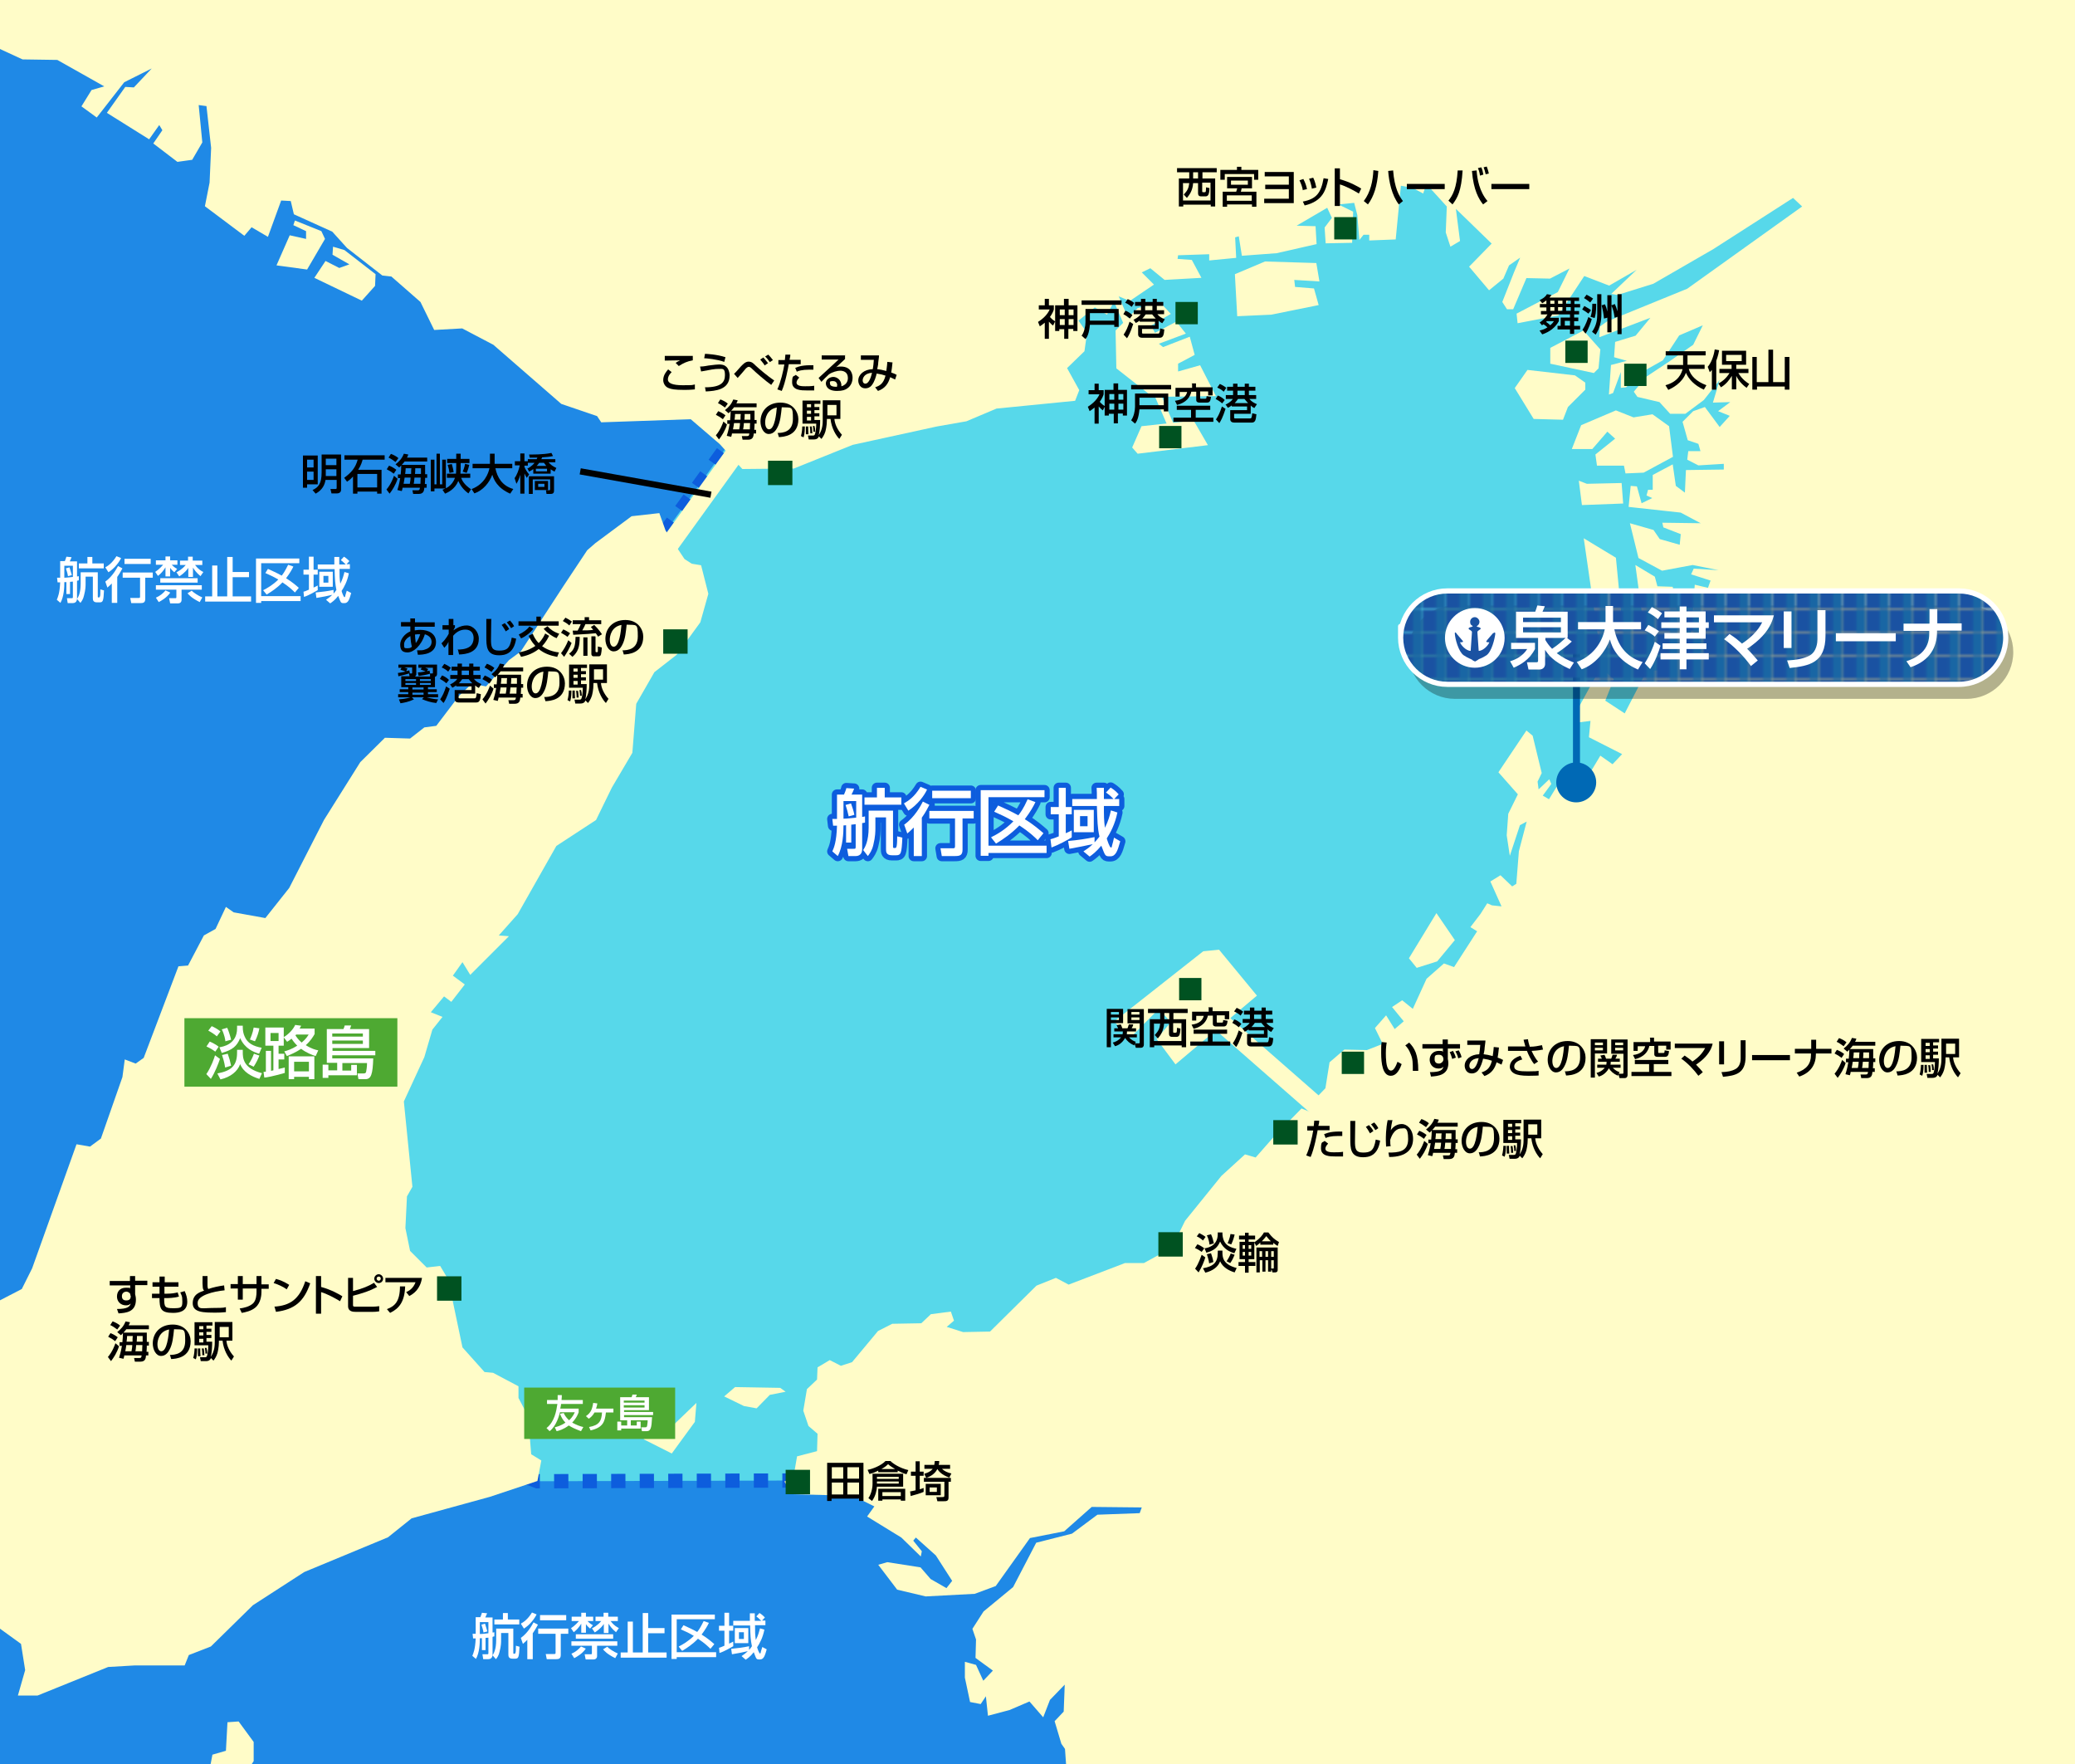 <?xml version="1.0" encoding="UTF-8"?>
<svg xmlns="http://www.w3.org/2000/svg" width="800" height="680" version="1.1" xmlns:xlink="http://www.w3.org/1999/xlink" viewBox="0 0 800 680">
  <defs>
    <style>
      .cls-1 {
        fill: #fff;
      }

      .cls-2 {
        fill: #1966a4;
      }

      .cls-3, .cls-4, .cls-5, .cls-6, .cls-7 {
        fill: none;
      }

      .cls-8 {
        isolation: isolate;
      }

      .cls-4 {
        stroke: #fff;
        stroke-width: 2px;
      }

      .cls-4, .cls-5 {
        stroke-linejoin: round;
      }

      .cls-5 {
        stroke: #0d5ddd;
        stroke-width: 4px;
      }

      .cls-9 {
        fill: #4ea932;
      }

      .cls-10 {
        fill: #57d8ea;
        stroke: #0d5ddd;
        stroke-dasharray: 5.5;
        stroke-width: 5.5px;
      }

      .cls-11 {
        fill: url(#_新規パターンスウォッチ_1);
      }

      .cls-12 {
        fill: #1f89e6;
      }

      .cls-6 {
        stroke: #000;
        stroke-width: 2.4px;
      }

      .cls-13 {
        fill: #0069b5;
      }

      .cls-14 {
        fill: #1a52a2;
      }

      .cls-15 {
        mix-blend-mode: multiply;
        opacity: .3;
      }

      .cls-7 {
        stroke: #0069b5;
        stroke-width: 2.7px;
      }

      .cls-16 {
        fill: #fffcc8;
      }

      .cls-17 {
        clip-path: url(#clippath);
      }

      .cls-18 {
        fill: #005221;
      }
    </style>
    <clipPath id="clippath">
      <rect class="cls-3" width="800" height="680"/>
    </clipPath>
    <pattern id="_新規パターンスウォッチ_1" data-name="新規パターンスウォッチ 1" x="0" y="0" width="8.5" height="8.5" patternTransform="translate(161.8 226.3)" patternUnits="userSpaceOnUse" viewBox="0 0 8.5 8.5">
      <g>
        <rect class="cls-3" width="8.5" height="8.5"/>
        <rect class="cls-14" x="0" width="8.5" height="8.5"/>
        <rect class="cls-2" x="4.8" width="3.8" height="8.5"/>
      </g>
    </pattern>
  </defs>
  <!-- Generator: Adobe Illustrator 28.7.9, SVG Export Plug-In . SVG Version: 1.2.0 Build 218)  -->
  <g class="cls-8">
    <g id="size">
      <g class="cls-17">
        <rect class="cls-12" x="-679.3" y="-89.3" width="1563.9" height="902.9"/>
        <path class="cls-10" d="M131,541.9l76.2,29.1,170.9-.5,198-14.9,152.4-273.8-11.4-148.8,6.5-78.9-117.1-26-173.2-1.6s-105.7,36.6-107.3,39-57.7,54.5-57.7,54.5l18.1,43.6-38.5,53.4-171.3,242.7,54.4,80.3"/>
        <path class="cls-16" d="M-679.3,464.2l11-11,7.3,10.4,4.9,3.7,2.4,4.9,7.3,1.2,1.8-3.7h4.3l1.2,5.5,10.4-.6,15.2,1.2,8.5-1.2,12.8,2.4,1.2-11.6h5.5l.6,8.5-1.8,7.3,6.1-3v-13.4l6.1,6.1-3,9.1,3.7,1.2,3-4.9,6.7-11.6v-9.8l1.2-12.2,9.8,7.9,12.2,15.2,3,11-3.7-20.1-.6-6.7h4.3l3.7-9.8h3l-1.2-5.5-5.5,1.2-2.4-4.3,1.2-3.7,5.5.6,9.1-3.7,13.4,9.1,8.5,1.8,2.4,8.5,1.2,7.9-3.7,3-4.3,9.1,3,8.5-2.4,10.4-3,4.9,4.3,7.3,7.9,11,8.5-1.2,4.9-6.1,6.7-.6-3-9.8v-6.7l-2.4-3.7,4.9-.6,3.7,7.9h9.1l9.8-6.7-6.7-11.6-.6-7.9,3.7-3,6.1,8.5,2.4,14.6,5.5,3v5.5l8.5,5.5,4.3-2.4,7.3-13.4h4.3l4.3,6.1,1.2,9.1,6.7,1.2-.6,4.3-2.4,1.2-.6,9.8,1.8,4.3-9.8,5.5-6.7,7.3,1.2,10.4,11.6,14,10.4-.6-1.2-4.3,6.1,1.8,1.8,6.1,9.1,7.9,9.8-1.2,5.5-3,7.9,3.7,11.6,13.4,15.9,9.1,18.9,4.9,7.9-2.4,1.8-9.1,3.7-1.8,12.8,10.4-.6,7.3-3,7.9,9.8,1.2,5.5-1.8,4.3,5.5-7.3,3,1.6,5.3,8.7,6.7,16.5,12.2,4.7-.4,9.8,2.8,7.7-3.3,11.6-2,5.9-4.5,1.2-4.3,13.8-7.9,25.4-1.2,7.9-1,8.3,2.6s11.6,2,12.4,2.4c.8.4,3.5.8,3.5.8l3-3,5.7,2,1.8-.6v-3.3l-3.7-.8-2.8-3.9,1.2-3.5,5.7-4.3,12.8-1.8,1.8,3-2.6,2.4.2,7.1,2,4.9-3.5,8.9-2.6,8.1,2.2,6.3,4.5,2,7.7,7.3,11.6,1.8,9.3,9.6,5.3,3.7,4.5-1.8,8.5.2-1.4,6.3-22,34.3h-583.5l-1.2-238.6Z"/>
        <polygon class="cls-16" points="-115.3 597.4 -116.6 603.7 -119 604.7 -119.2 609.8 -115.3 614 -115.3 617.1 -117 616.7 -117.2 626.8 -109.2 619.5 -109.2 615 -101.5 605.1 -101.7 610.6 -99.5 610.6 -98.5 607.9 -94.6 607.1 -93.8 601.2 -94.8 600.4 -94.6 595.3 -93 593.9 -95.6 586.8 -100.3 587.4 -102.9 585.4 -108.6 591.9 -113.3 593.7 -115.3 597.4"/>
        <path class="cls-16" d="M-91.4,608.7l-2.2-.6-1.4,1.4.2,1.2-2,4.1.4,5.9,7.9,2.4-1.6,6.5h-2.2l-3.3,3-1.8,2.6-5.3-.2-2.2-2.2,2.6-4.1,2,1.2-.2,3.3,3.7-.2,2.4-2.4-.4-5.3-6.9-.8-5.9,5.3-9.1-.6-3,1.2.4,6.1,3,4.5,7.3,3.3,4.5.2,2.8,3.5,7.5,2.6,5.3,7.1,3.7-.6.2-19.3,5.5-14.8,4.7-6.3-.8-4.3,3.7-7.1s4.7-7.1,3-7.1-6.7,3.9-6.7,3.9l-6.5,6.3-5.1-.8-4.1,1.2Z"/>
        <polygon class="cls-16" points="-360.9 362 -351.1 374.6 -351.9 379.7 -347.6 388.4 -344 388.8 -340.7 382.9 -345.4 376.4 -345.2 371 -340.7 369.7 -333 358.1 -329.3 340.9 -337.3 337.6 -337.3 328.1 -331.4 326.4 -331.4 316.7 -333.8 315.9 -333.6 312 -327.5 307.1 -327.3 294.1 -323.9 286 -324.7 278.5 -329.1 274 -335.9 273.4 -337.9 268.5 -334.2 264.9 -330.4 256.9 -322.4 253.9 -318.6 249.8 -326.7 249.8 -331 253.7 -335.6 254.1 -331.2 248.6 -332.2 245.8 -343.8 247.8 -350.7 246 -369 253.5 -372.6 258.8 -373.3 263 -396 264.9 -405.2 263.6 -405.6 258.6 -410.2 259.2 -417.2 263.2 -417.6 269.3 -426.7 273 -430 277.3 -433.6 282.9 -441.7 285.4 -447.4 284.8 -459.8 293.5 -473.9 294.3 -478.9 296.8 -478.9 299.4 -483.8 299.2 -494 287.8 -496.6 288.2 -498.2 301.8 -506.8 310.6 -499.9 308.6 -497.2 311.6 -497.8 315.5 -485.4 328.3 -484.6 331.5 -491.1 330.3 -494.6 324 -506 324 -509 328.5 -516.5 336 -517.6 344.9 -519.8 348 -519 350.6 -515.5 350.6 -511.5 354.5 -511.5 360 -504.1 356.1 -499.9 356.9 -496 354.5 -492.4 348.6 -492.4 344.5 -488.5 341.3 -487.1 344.3 -483.4 343.3 -481.6 339.4 -476.7 338.6 -471.8 332.7 -466.7 337.2 -459.4 334.6 -454.5 338 -454.3 344.3 -452.3 345.1 -445.8 339 -441.5 338.2 -438.7 341.3 -438.9 344.7 -440.9 345.5 -440.1 349.6 -433.8 349.6 -432.4 353.1 -435.2 353.7 -434.4 356.5 -429.3 356.3 -429.8 360.6 -433.4 364 -434 371.8 -435.4 374.2 -436.1 377.5 -443.2 378.5 -446.2 380.7 -445.8 384.8 -440.3 384.8 -435.2 383.1 -433.4 386.6 -434.4 392.7 -444.8 396 -446.2 398 -441.3 402.7 -439.7 409 -435.6 409.2 -429.3 407.7 -420.4 398.6 -424.9 397.2 -424.9 390.1 -421 386.8 -420.8 381.9 -415.9 379.1 -414.9 374.8 -410.8 371.4 -413.7 367.5 -413.7 364.4 -409.4 360.6 -406.2 351.2 -399.3 351.4 -391.1 348.6 -382 339.2 -378.3 339.9 -375.3 341.9 -366.5 341.3 -365.1 346.4 -362.5 349 -363.1 360 -365.9 359.4 -371 355.5 -375.3 359.4 -381.4 355.9 -382.4 358.3 -391.3 358.3 -393.6 360.8 -393.2 365.9 -389.3 371 -390.9 374.8 -396.4 372 -397.8 372.6 -396.8 375.2 -392.8 378.3 -388.3 375 -384.4 374.8 -377.7 368.1 -377.9 363.8 -375.1 362.4 -372.4 364.4 -365.5 364.7 -360.9 362"/>
        <polygon class="cls-16" points="-490.5 427 -491.9 429.7 -491.5 435.2 -489.1 436.2 -488.9 428.9 -490.5 427"/>
        <path class="cls-16" d="M898.2,704.5l.6,1.4V-98.3H-678.3l-.8,295.1,11.6,10.8,5.7-2.8,3.7-4.5-4.5-3.3,3-6.5-1.2-8.3.2-16.7,2.2-9.3,4.5-16.9-3.7,18.9-1.4,7.5.2,16.5,2.6,6.5,3.9,4.3,4.5-.2.4-5.3h2l2.4,6.3,7.5,1.8,14,5.3,2.6-1,3.5-6.7-.6-8.3-4.1-15.2-.4-10.4,2-4.9,8.7-6.5,8.3-5.5,3.5-6.1,5.5-7.5,11-5.5,3.3-7.3,1.6-6.7,2.4.2-3.3,12.4-3.5,4.1-10.4,4.9-6.9,12.6-10.6,7.5-3.7,3-3.7,7.3-.6,7.1,4.1,13.4,1.6,3,1.4,13.8,2.4,3.5,1,8.5,2.2-.2,2-2.4-.2-4.5,5.3-1.4,1.6-3,1.8-1.2,4.5,1.6-2.8,5.5-3.7-.2-3.5,5.7v11l4.9.8,1.6,2,11.2-.6,5.1-2,5.3,1.6.2,6.3,7.3-1,7.1-6.1,2.4-3.9h4.5l4.1,2,7.9-2v-3.9l5.1-5.7,5.7,1.2,3.3-2-.2-4.3-1.6-.6v-4.9l3-2.6,1.8,3.3,5.3-4.1.4-5.5,3,.8,10-1,2.8,3.7,4.5-.2,4.1-10.8h2.4l.2-3.7,1.2-2.6,6.1-1.6-.8-5.3-3.5-.8-4.1,6.5-2.8-.4-.8-20.1-1.8-2,1-1.2,5.1-2,4.1,2.8,7.9.6.6-4.3,6.3-3.7v-2h-3.3l-2.8-5.5,10,1.4,3-4.3,3.5,1.8.2-4.5-2.8-.8-2.6-2,.6-3.3,2.4.4.2,3.7,5.9-.6v-2.8l3.5-.6,1,4.5,4.1,3.9,2.8-.4,4.1-3.7.4,3.3,5.3-4.1,6.3.4.4-5.9-4.3-1.8-10,.4-3,6.5-.2-4.7h-5.5l.8-3.7,2,.2-.4-2.2-8.3-.4.2-2,7.3-.4,6.3-3.7-1-3.7,7.1.8,2.4-8.9,2.2,4.5,3.5-2.2,1-6.5-2.8-.4-.2-3.5-5.3-4.3v-3.9l-6.7.2-3.9,2.8-4.9,1.8h-16.1l7.7-5.1h4.5l-.2-2-10-.2-2.2,2h-2.4l-3.5-4.9v-2.6h6.5l2.8-2-.4-4.1-4.1-1.4-11.4-7.3h-8.9l4.7-5.9,3.3,1.2,2.4,3,4.3,1.2,4.9,5.3,19.1.8,6.3,6.9-1,4.3,13.4.8,2,3.5,4.9-.4,3.9-1.8,13.4-.2,1.8-2.2-1.2-10.6,2.4,3.5,4.5-1.2.2-6.7,2.4.4,1.8,4.1,3-.6,2-4.5,6.7-2.8,6.5,2.6,9.3,1,5.9,5.3,1.8,7.5,1.6-.6,4.5-5.3.6-2.8,9.8-9.3,3.5,3.9,8.7-1.2,3.5-4.3,5.7-.4.6-5.9h-4.7l.6-7.5,10.8,12.6,5.1-4.5.2,1.8-4.1,4.1v7.1l5.7-4.3-2.8,5.9,7.1,5.7,1.8-.2,3-6.7,3.3-6.1s-1.8,8.9-1.2,8.9,2.4,1.6,2.4,1.6l11-.4v2.6h3.3l4.9-4.5,7.9-8.5,1.8-5.5,6.9-3.5-4.1-6.3-3.3-1,.4-3.3,5.7.6.2-5.7-2.4-1.8,2.6-3.9,14-1.8h6.3l-2.8,7.9-2.6,1.6.4,6.7,7.1-4.5.4-2.4,5.1-5.3-3-3.5-3.3-13.2,1-6.5,7.1-4.7.8-2.6,5.5,5.7,2.4.8-1.6,1.4-3.9.2-.2,7.7,1.2.6-.4,4.3-1.4.6v5.9l3.7,7.7-.8,5.7,3.3.2,4.7-5.1,1.6-7.1,3.7-2.4,3.3,2.6,2-.4,1.8-4.5,5.5-3.9-1,5.1,1.6,9.3h3.9l3.3-2.8,1.4-4.9,7.5-4.3,6.7-11.4,2.8.4,2.2,6.9,6.5,2.2-.6,3.7,8.3-2.8,8.3,2-.6,7.3,1.6,2.2,6.9-.4,1.6-12.4,2.6-.6,1.6,15.4,4.1.8,6.7-1.8-.2-9.8h4.9l10.4-4.5,3.7-3.9,5.9-2.2-1.2,3.9-2.4,2,1.8,7.9,17.1-7.5-.6-5.5-6.5-1,.2-4.7,19.3-.2-.8,3.7-8.7,1.6-1.2,2.6.2,7.3,4.9,4.3,7.1-2.4,1.2-15.9.2-6.3,2,10,2.4-.4,3.3-5.3-6.1,11,2.6,5.3,10.4-17.5,3.5,3.9,1.6,5.1-10.8,11v2.8c0,.6,6.3.8,6.3.8l10.6-15.6L-30.8,1l2,.6-11.8,14.2v3.9l6.1-.2,2-5.5,3.5.8-1.2,6.5,6.3.4,5.5-1.6.2-4.9h10.2l16.7,7.7,13.4.2,18.1,10.2-4.9,1.4-3.9,6.3,5.9,4.3,10.6-13.6,10.6-5.3-6.9,7.3-3.3-.2-7.1,10,16.3,10.2,3.9-5.5,1.2,2-3.5,5.1,9.3,7.1,5.7-.8,3.9-6.7-1.4-14.4,3,.4,1.8,16.1-.6,13.4-1.8,9.1,15.2,11.4,2.8-3.3,6.3,3.7,5.1-14,3.7.2,1.2,5.1,14.8,6.7,5.7,6.3,13.6,10.6,3.5.4,11.2,9.8,5.3,10.8,10.8-.6,12,6.3,26.2,22.8,13.8,4.7,1.6,2.4,34.5-1.2,11.2,9.6,8.7,9.6,19.9-.2,22.6-9.1,32.5-7.1,11.4-2,11.6-4.9,30.3-3,1.6-4.1-4.7-8.5,6.7-6.5,1-7.1-3.3-4.7,6.3-5.1,4.7,2.8,3.9-7.3,4.9,2,9.3-6.3-4.7-4.7,3.3-1.6,5.5,4.5,14.2-.8-3.7-6.9-5.5-.4.2-1.4,12-.4v2.4l10.4-1-.4-7.9,1.4-.4,1.2,7.5,13.4-1,15.4-3.5-.4-6.9-7.3-.2,11.8-6.9,1.8,3.9-2.8,3.7.4,6.1,10.2-.2.4-12-5.7-2.8,6.1-.6,1.2,4.7.8,9.6,1.6-2h2.2v2.2l10.2-.4,2-20.7,4.5.8,4.1,2.2,1.2-3.7,7.9,8.7-.4,10,1.8,5.5,3.7-2.2-1.6-12.4,13.8,13.4-8.7,8.9,7.7,9.1,5.5-4.5,2.2-5.1,4.3-3-2.4,5.7-4.5,11.4,1.8,2.8h2.4l5.1-12,9.1.2,7.5-3.9-4.5,9.1-15.9,8.3.4,3.7,15.7-3,10-15.2,9.6,3.7,10.6-6.1-9.8,9.3,2.4.4,13.8-4.3,23.2-13.4,30.7-19.7,3.5,3.3-44.3,31.7-30.9,12.6-2.8,2-.2,4.1,19.7-7.5-5.7,6.9-7.9,2.4-.4,5.9,4.9,1.4-6.1,1.6-.8,11.4,1.6-.6,3-8.1v6.1l2-.2,6.9-6.3,7.3-4.1,6.3-9.6,9.1-3.9-3.7,7.5-9.3,6.5-8.9,5.9-4.7,5.7,1.4,2,8.5,2,4.1,4.5h5.9l7.1-5.3,6.1-7.7-2.6,8.7,6.7-.2-4.7,3.5,4.5,1.8-3.9,4.3-5.7-7.7-4.5,1.6-4.1,4.1,2,7.1,4.1,1.4.8,2.8h-4.7l-.4,3.3,4.3,2.2,9.8-.6v2.2l-14.6.2-.4,8.7-3.5-2.6-1.2-8.3-7.7,4.1v5.7h-1.8l-.6,2.2,2.2,1-4.1,2-1.8-6.5-2.4-.2-.8,8.1,20.1,2.2,7.7,4.1-14.8-.2.4,1.8,6.7,2.6-.4,4.1-7.7-2.2-2.4-3.5-9.1-2.6,3.3,13.4,9.1,4.9,11.8-2.2,10,2-9.6-.6-1,2.2,7.5,2.4-1,2.8-5.1-1.2-1,13.6-.6,6.3-3.9-1.8-3-17.3-5.9-.2-1-3.7-7.5-4.5,3,22h-8.1l-2.4-24.8-12.4-7.5,6.1,42.1,20.1,1.4,9.1,2.8-1.2,3.9-10,1.2-8.3,16.1-7.5-4.9,3.3-8.3-5.1-4.5-9.6,17.5.8,3.7,4.9-.6-.6,6.3,12.8,6.5-3.7,3.9-4.7-3.3-3.9,6.5.4,3.9-3.5-.6.6-4.1-5.5,3.7v3.5l-4.9-1-3,4.9-2.4-1.4,3.3-4.5-.8-1.8-4.1,3.9-.4-3,1.6-3.3-3.5-14.4-2.4-2-10.8,16.1,7.5,8.5-3.7,7.5-.6,8.3,1.2,7.9,3.9-11.8,2.6-1.4-3,11.4-1,12.6-1.6,1-4.5-4.3-3.9,2.4,4.3,9.6-3.7-.4-1.8-.8-2.6,4.1-3.9,5.1,2.6,1.6-8.9,13.8-3.9-1.4-6.7,5.9-5.3,11.6-4.1-3.3-3.9,2.6,4.5,5.5-3.5,3-3.3-5.3-4.3,4.9,3,6.1-6.1,2.4-8.7-.2-5.7,4.9-1.6,10-5.1,5.3.8,4.5-4.9-2-10.4,10.6-7.3,8.3-4.1-1.2-9.1,8.3-14,17.3-5.1,10.4-10.8,5.9h-7.3l-21.7,8.3-4.9-2.6-7.5,3-17.9,17.7-10.4.2-6.3-2,2.8-2.4-1.2-3.5-7.7,1-3.7,3.5-11.2.2-5.5,2.8-10,12-4.3,1.4-4.3-2.2-4.7,2.8-.2,4.7-3.9,3.7-1.4,8.3,2,5.9,3.5,3-.2,6.7-7.7,2-1.4,8.1-3.5,1.6,3,4.9,23.4.6,8.3,4.1-2.8,3.9,13.2,8.1,7.5,7.3.4-2-3.3-4.1,1-1.2,7.7,6.9,6.3,9.8-2.2,2.8-6.1-3.5-3.9-4.5-12.8-2-3.5,1,7.3,9.6,11,2.6,18.9-1,8.1-3,13.2-18.5,13.2-2.6,10.6-9.4,19.3.2-.8,2.2-16.3.6-9.8,7.3-13.8,3.5-8.9,17.1-11.4,9.4-4.3,6.7,1.4,4.1-.2,7.1,6.7,4.9-3.7,3.9-2.8-6.1-4.3-1.2v6.1l2,9.4,4.1.8,2-3,.8,7.5,8.3-2.2,7.7-3.3,5.3,6.1,2.6-6.7,5.7-5.9-.4,10.4-3.5,3.7,2.6,8.7,1.4,2,.8,11.4-6.1.6-1.2,6.7,8.5,4.9,14.6-1.8-3,6.1-11,.6-11.6,6.7h-4.9l-5.5,1.2-4.9-4.3-20.7,1.2-9.1,3.7v7.9l9.1-1.8.6,9.1,5.5,3,4.9,1.8v6.7l-9.1-2.4-9.1-1.8-4.9-5.5-5.5,3.7-1.8,13.4-8.5,13.4-6.1.6,3,5.5,20.1,3-18.3,3-14,10.4,5.5,3.7,14.6-2.4,15.9,4.3,9.8.6,3.7,8.5s7.3,0,7.3,1.8v16.5h505.5l12.4-109.1Z"/>
        <polygon class="cls-16" points="-476.7 205.5 -476.9 211.2 -473.4 212.2 -466.1 209.6 -466.1 206.3 -472.6 206.5 -476.7 205.5"/>
        <polygon class="cls-16" points="-497.6 204.5 -491.3 203.9 -482 200.8 -473.9 201.2 -465.7 191.9 -468 188.8 -476.1 191.7 -481.6 196.2 -487.7 196.2 -493 194.9 -498.9 198.8 -497.6 204.5"/>
        <polygon class="cls-16" points="-453.7 134.4 -456.8 135.6 -456.8 137.6 -453.9 137.4 -453.7 134.4"/>
        <polygon class="cls-16" points="-420.4 118.1 -422.4 115.9 -428.7 119.9 -421.6 121.4 -416.3 120.6 -412.5 126.4 -407.4 122.2 -405.8 123 -401.3 119.3 -401.3 115.7 -407.4 118.5 -410.2 118.5 -413.1 112.8 -418.8 112.2 -420.4 118.1"/>
        <polygon class="cls-16" points="-450.1 73.8 -457.6 70.2 -459.6 76.2 -450.1 73.8"/>
        <polygon class="cls-16" points="-407.8 84.4 -421.6 84.4 -424.7 85.4 -420.6 88 -411.3 90.3 -406.2 88.4 -407.8 84.4"/>
        <polygon class="cls-16" points="-421.6 91.3 -411.1 91.3 -410.8 95.1 -407.2 98.2 -403.7 98.2 -403.9 103.7 -406.6 103.7 -407.2 100.8 -411.7 100 -413.9 107.5 -416.1 110.2 -421.2 106.3 -418.4 104.9 -423.5 103.1 -420.4 95.8 -421.6 91.3"/>
        <polygon class="cls-16" points="-389.1 78.3 -391.3 79.3 -394.4 74.8 -397.8 74.8 -400.5 82.5 -397.2 88.8 -393 86.8 -391.1 84 -389.7 85 -394.2 89.9 -393.2 91.3 -375.3 89.1 -375.3 84.8 -373.3 82.1 -369.6 87.8 -370.2 92.7 -365.3 94.9 -355.8 94.1 -356.4 87.6 -354.6 84.8 -349.3 89.5 -346 85.4 -343 92.1 -340.5 94.9 -334.8 89.5 -336.7 86.2 -342.2 79.1 -343 76.2 -348 72.4 -351.1 74.4 -355.2 81.9 -359 82.5 -364.5 75.8 -365.5 70.2 -379.3 65.3 -384.8 65.9 -390.1 71.8 -389.1 78.3"/>
        <path class="cls-16" d="M-386.3,94.5l-9.6.2s5.7,7.1,6.3,7.1,4.5-.8,4.5-.8l-1.2-6.5Z"/>
        <polygon class="cls-16" points="-375.7 113.8 -381.4 115.3 -386.3 113 -385.2 116.1 -382 120.8 -376.3 117.7 -375.7 113.8"/>
        <polygon class="cls-16" points="-356.6 100.4 -361.5 100.4 -360 105.1 -357.2 104.1 -356.6 100.4"/>
        <polygon class="cls-16" points="-221 143.3 -227.3 140.3 -224.3 135.4 -231.6 137.4 -231.2 144.5 -234 145.4 -233 159 -229.2 163.2 -227.3 163 -215.7 153.1 -213.7 157.1 -209.6 154.1 -207.4 155.3 -213.3 162.4 -209.8 162.8 -203.9 158.6 -200.3 160.4 -195.2 161.6 -184.4 168.7 -182.6 163.8 -182.8 158.8 -186.3 159 -187.7 154.7 -181.8 152.1 -181.8 148.2 -184 142.7 -186.7 142.9 -187.9 149.6 -196.2 152.3 -196.4 156.1 -199.3 155.9 -199.5 149.4 -203.5 149.8 -203.1 142.5 -206.6 142.7 -202.7 134.4 -206.2 131.1 -210.2 131.1 -210.7 140.1 -215.3 144.1 -215.5 138.2 -218.6 138.2 -221 143.3"/>
        <polygon class="cls-16" points="-251.5 148.6 -257.2 150.6 -258.6 153.5 -257.6 156.9 -251.7 153.7 -251.5 148.6"/>
        <polygon class="cls-16" points="-197.6 166.9 -201.9 171.6 -201.9 174.8 -198.5 175.4 -197.6 166.9"/>
        <polygon class="cls-16" points="-212.5 207.7 -216.5 207.7 -220.4 212.2 -218.8 215.1 -212.5 212.4 -212.5 207.7"/>
        <polygon class="cls-16" points="-166.1 114.1 -169.2 116.3 -172.2 114.5 -176.3 116.7 -177.3 119.7 -186.5 118.9 -190.3 123.2 -186.5 127.5 -185.9 131.7 -177.7 134.2 -168.6 141.3 -165.9 144.5 -160 144.5 -156 139.3 -159.8 131.7 -157.4 128.7 -157.4 120.1 -162.7 123 -165.9 121.6 -170 127.7 -173.5 122.4 -167.8 118.7 -164.9 115.5 -166.1 114.1"/>
        <polygon class="cls-16" points="-133 123 -135.3 124.6 -135.5 128.3 -141.8 130.9 -142.8 135.2 -137.7 144.7 -133.2 152.1 -129.4 151.9 -127.3 146 -124.5 146 -122.7 148.4 -116.8 139.9 -117.2 133.2 -124.1 131.7 -127.9 126 -133 123"/>
        <polygon class="cls-16" points="-104.8 20.6 -114.1 22.8 -112.3 28.1 -104 25.6 -104.8 20.6"/>
        <path class="cls-16" d="M-18.4,22.4c-.6,0-7.9,1.8-7.9,1.8l-2.6,9.3h7.5l3-11.2Z"/>
        <polygon class="cls-16" points="113.7 85 123.9 89.1 125.3 92.1 118.4 103.9 106.6 102.3 111.7 90.7 118 92.1 118 89.1 113.1 86.8 113.7 85"/>
        <polygon class="cls-16" points="128.4 95.1 128.2 98.2 134.7 101.9 130.8 103.3 125.5 100.6 121.2 107.1 139.5 115.9 144.6 110.2 144.8 105.7 132.8 96.4 128.4 95.1"/>
        <polygon class="cls-16" points="263.9 215.5 256.6 204.5 254.2 197.8 243.5 199 229.5 209.4 226.4 212.1 217.3 225.8 200.8 251.1 196.2 254.5 187.4 264.6 181.9 263.6 177 268.2 168.2 279.8 163.6 280.4 158.1 284.7 148.4 284.4 138.9 293.8 124.9 316.1 111.5 342.3 106.9 348.1 102.3 353.9 90.1 351.7 87.1 349.6 83.1 358.1 78.6 360.6 72.5 372.2 68.8 372.5 55.4 407.8 52.3 410 48.1 408.4 47.2 415.2 38.9 438.9 34.7 442 29.5 441.1 12.4 488.9 8.4 496.9 -2.8 502.7 -3.4 506.3 -12.6 510.3 -17.8 506.3 -26.3 507.2 -30.6 499.3 -33 507.5 -37.3 513.3 -43.1 513.9 -54.7 539.8 -57.1 540.8 -54.1 545.3 -53.1 554.8 -51 563.9 -46.4 564.5 -43.7 572.2 -44 579.2 -40.6 583.7 -39.4 588.9 -23.3 590.8 -16.9 596.2 -11.7 592.3 -12.9 588.3 -5.9 581 -.7 581.6 -.4 597.2 -5.6 596.2 -11.1 603.3 -17.8 612.1 -18.4 619.7 -16.9 623.1 -5.3 624 8.1 633.7 9.7 643.8 6.9 653.6 14.5 653.6 41.7 642.6 52 642 71.2 642 72.8 638 81.3 634.7 97.5 618.8 117.3 606 149.6 592.6 158.7 585.3 188.9 577 207.2 570.9 208.7 563 204.8 560.6 203.6 545.9 199.9 538.9 199.9 534.4 190.1 529.2 186.8 528.9 178.3 519.4 172.8 493.2 169.7 488 164.5 488.6 158.1 482.2 156.3 473.4 156.9 461.2 159 457.5 155.7 424.6 163.6 407.5 166.7 396.9 170.6 392 166.1 390.2 171.2 384.1 174 386.2 179.2 379.5 174.6 376.1 178.3 370.9 181.3 375.8 196.2 360.9 192.3 360.6 199.6 352.4 214.5 326.1 229.8 316.1 231.6 312.4 235.9 303.6 243.8 290.2 245.3 271.3 252.3 259.1 260.9 252.4 270 239.9 273.1 228.9 270.3 217.9 266.7 217.3 263.9 215.5"/>
        <polygon class="cls-16" points="440.1 164.3 460.2 162.1 465.7 171.6 438.6 174.9 436.5 172.5 440.1 164.3"/>
        <polygon class="cls-16" points="451.4 121 447.1 116.4 438.6 118.8 430.1 127.4 430.4 142 444.4 153 468.8 152.7 462.7 140.8 454.2 143.2 454.2 140.2 460.6 136.8 458.7 129.8 448.4 133.8 446.8 132.5 457.2 128.6 453.5 124 445.3 128.3 443.8 125.5 451.4 121"/>
        <polygon class="cls-16" points="476.1 105.7 487.7 100.8 507.5 101.4 508.7 108.5 499 107.9 499.3 110.6 506.6 111.2 508.4 117.6 490.1 121.3 477 121.9 476.1 105.7"/>
        <polygon class="cls-16" points="610.5 127.4 597.7 134.1 597.7 140.2 614.5 143.8 616.3 142 617 134.7 610.5 127.4"/>
        <polygon class="cls-16" points="611.2 147.5 607.2 144.7 588.9 142.6 584 149.6 591.3 161.5 602.6 161.8 604.5 156.9 611.2 150.2 611.2 147.5"/>
        <polygon class="cls-16" points="645 176.1 643.5 164.3 637.1 159.7 629.8 160.9 623 158.2 609.6 163.9 606 173.1 613.9 173.1 619.7 166.4 622.7 169.1 615.1 175.2 615.7 179.5 626.1 179.5 626.7 182.5 633.7 182.2 645 176.1"/>
        <polygon class="cls-16" points="625.2 186.2 611.8 186.5 608.7 185.3 609.9 194.7 625.8 194.1 625.2 186.2"/>
        <polygon class="cls-16" points="553.8 352 543.2 369.4 546.2 373.1 554.1 370.6 560.9 362.4 553.8 352"/>
        <polygon class="cls-16" points="97.8 671.5 92 663.6 87.7 663.9 87.1 674.9 81.9 676.4 79.8 687.4 83.4 689.2 93.2 685.9 97.8 678.9 97.8 671.5"/>
        <polygon class="cls-16" points="268.5 540.8 258.4 550.5 252.9 550.5 248.1 554.8 259 560.3 267.9 548.1 268.5 540.8"/>
        <polygon class="cls-16" points="279.2 538.3 283.4 534.7 300.8 535 302.9 536.5 296.8 537.7 291.7 542.9 286.8 542 279.2 538.3"/>
        <polygon class="cls-16" points="484.6 383.8 470 366.1 463.9 366.7 429.5 393.8 435.9 399.9 446.8 388.9 451.4 394.1 445.9 400.5 453.2 410.3 484.6 383.8"/>
        <rect class="cls-16" x="241" y="177.7" width="75.1" height="7.2" transform="translate(-31.4 301.4) rotate(-54.2)"/>
        <polygon class="cls-16" points="453.2 165.1 451.2 166.6 428.6 114.2 430.7 112.8 453.2 165.1"/>
        <polygon class="cls-16" points="-94.8 658 -101.7 655.8 -85.3 606.2 -84.4 605.5 42.2 505.3 46.7 511 -79.1 610.5 -94.8 658"/>
        <rect class="cls-16" x="488.3" y="380" width="7.2" height="64.8" transform="translate(-142.4 511.1) rotate(-48.8)"/>
        <rect class="cls-3" x="-395.8" y="-65.5" width="1097.5" height="731.7"/>
        <g>
          <path d="M332.9,563.9v14.7h-1.7v-.9h-10.6v.9h-1.7v-14.7h13.9ZM320.7,565.6v4.4h4.4v-4.4h-4.4ZM320.7,571.5v4.6h4.4v-4.6h-4.4ZM326.7,565.6v4.4h4.5v-4.4h-4.5ZM326.7,571.5v4.6h4.5v-4.6h-4.5Z"/>
          <path d="M338.6,566.9c-1.5.8-2.6,1.1-3.4,1.3l-.7-1.6c1.8-.3,5.2-1.6,6.9-3.4h1.9c1,1,3.5,2.7,6.9,3.5l-.7,1.6c-.5-.1-1.4-.4-3.4-1.4v.6h-7.5v-.5ZM336.5,568.1h11.7v5h-10.1c-.1,1.4-.5,3.6-1.9,5.5l-1.4-1.1c.9-1.2,1.6-3.5,1.6-5.4v-4ZM338.1,569.3v.8h8.4v-.8h-8.4ZM338.1,571.1v.8h8.4v-.8h-8.4ZM349,573.9v4.6h-1.7v-.5h-7.1v.5h-1.6v-4.6h10.4ZM345.1,566.3c-2-1.2-2.4-1.6-2.7-1.9-.5.5-1.1,1.1-2.6,1.9h5.3ZM340.2,575.2v1.5h7.1v-1.5h-7.1Z"/>
          <path d="M350.9,574.9c.5,0,1-.2,2.1-.4v-5.6h-1.8v-1.6h1.8v-4h1.6v4h1.5v1.6h-1.5v5.2c.6-.2,1-.3,1.5-.5v1.5c-1,.5-3.5,1.2-5,1.6l-.2-1.7ZM366.6,569.7v1.5h-.9v6.1c0,1.4-.9,1.4-1.8,1.4h-2.5l-.4-1.6h2.1c.9,0,1,0,1-.8v-5.1h-7.9v-1.5h10.5ZM356.4,568.1c.7-.2,2.3-.7,3.2-1.9h-3.2v-1.5h3.8c.1-.7.2-1.1.2-1.5h1.7c0,.5,0,.9-.2,1.5h4.4v1.5h-3.1c.8.9,2.2,1.5,3.6,1.8l-.8,1.6c-3.3-1.2-4.2-2.7-4.6-3.3h0c-1.2,2.3-3.4,3.1-4.3,3.4l-.7-1.4ZM356.9,576.4v-4.4h5.8v4.4h-5.8ZM358.4,573.4v1.7h2.8v-1.7h-2.8Z"/>
        </g>
        <g>
          <path d="M426.7,388.9h6.3v5.5h-4.7v9.3h-1.6v-14.9ZM428.3,390.1v1h3.1v-1h-3.1ZM428.3,392.2v1h3.1v-1h-3.1ZM437.1,402.9c-1.4-.6-2.6-1.6-3.3-2.8-1.3,2.3-3.1,3-3.9,3.2l-.9-1.4c.5-.1,2.1-.6,3.2-2h-2.9v-1.2h3.5c.1-.5.1-.8.1-1.1h-3.3v-1.2h1.5c-.1-.3-.5-.9-.6-1.2l1.6-.3c.2.4.5,1.1.6,1.5h2c.2-.4.4-1.2.5-1.5h1.7c0,.5-.4,1.1-.6,1.5h1.7v1.2h-3.5c0,.4,0,.7-.1,1.1h3.9v1.2h-3c.8.9,1.7,1.4,2.6,1.7l-.3.6h1.4c.3,0,.4,0,.4-.5v-7.2h-4.7v-5.5h6.3v13.7c0,.6-.3,1.2-1.2,1.2h-1.9l-.4-1.4-.3.5ZM436.2,390.1v1h3.1v-1h-3.1ZM436.2,392.2v1h3.1v-1h-3.1Z"/>
          <path d="M457.9,390.5h-5.5v2.4h4.9v10.8h-1.7v-.7h-10.6v.7h-1.7v-10.8h4v-2.4h-4.7v-1.6h15.3v1.6ZM444.9,394.4v6.9h10.6v-6.9h-3.2v3.3c0,.4.2.4.4.4h.5c.2,0,.4,0,.5-.4,0-.3.1-1.2.1-1.5l1.3.3c0,1.1-.2,2.1-.4,2.5-.2.4-.5.7-1.1.7h-1.3c-.9,0-1.6,0-1.6-1.3v-3.8h-1.9c-.2,2.8-1.3,4.4-2.4,5.7l-1.2-1.3c1.5-1.6,1.9-2.6,2.1-4.4h-2.3ZM448.9,390.5v2.4h1.9v-2.4h-1.9Z"/>
          <path d="M473.1,396.9v1.6h-5.6v3h6.8v1.6h-15.4v-1.6h6.8v-3h-5.5v-1.6h12.8ZM465.8,388.3h1.7v1.5h6.4v3.1h-1.7v-1.5h-3.1v2.4c0,.3,0,.4.3.4h1.6c.5,0,.5,0,.6-1l1.7.3c-.2,1.4-.4,2.2-1.6,2.2h-2.9c-.5,0-1.2-.2-1.2-1v-3.2h-1.9c-.5,2.2-2,4.2-5.5,5.1l-.8-1.6c3.1-.4,4.3-1.8,4.7-3.4h-2.9v1.8h-1.6v-3.4h6.4v-1.5Z"/>
          <path d="M476,393c.8.3,1.8.9,2.6,1.7l-1,1.3c-1-.9-2-1.4-2.5-1.7l.8-1.3ZM479,398.1c-1.1,3.4-1.9,4.8-2.4,5.5l-1.3-1.4c1-1.5,1.5-2.6,2.3-5l1.4.9ZM476.8,388.5c.7.3,1.6.8,2.5,1.5l-1,1.5c-.8-.7-1.2-1-2.5-1.6l1-1.4ZM478.7,396.6c.9-.4,2.3-1.1,3.1-2.3h-2.7v-1.5h2.8v-1.7h-2.3v-1.5h2.3v-1.2h1.7v1.2h2.8v-1.2h1.6v1.2h2.5v1.5h-2.5v1.7h2.8v1.5h-2.6c.8,1,1.7,1.5,2.9,2l-1,1.5c-.4-.2-.8-.4-1.4-1v3.2h-6.4v1.4c0,.2,0,.4.4.4h5.7c.5,0,.7,0,.9-2l1.6.4c-.2,2.3-.5,3.2-1.8,3.2h-6.8c-.8,0-1.5-.4-1.5-1.3v-3.5h6.5v-1.4h-5.9v-.4c-.7.5-1.1.7-1.5.9l-.9-1.3ZM483.8,394.3c-.3.4-.6.9-1.3,1.6h5.2c-.5-.5-.9-1-1.4-1.6h-2.4ZM483.5,391.1v1.7h2.8v-1.7h-2.8Z"/>
        </g>
        <g>
          <path d="M461.7,479.7c.2,0,1.6.7,2.6,1.5l-1,1.4c-.7-.5-1.4-1-2.6-1.5l.9-1.4ZM460.8,489c1.4-2,2.2-4.6,2.5-5.3l1.4,1c-.4,1.4-1.4,3.9-2.6,5.8l-1.3-1.4ZM462.3,475.3c.6.3,1.7.9,2.5,1.5l-1,1.4c-.7-.7-1.9-1.4-2.4-1.6l1-1.3ZM469.6,482.1h1.7v.6c0,1.7,0,4.7,5.5,6.1l-.8,1.7c-2.3-.7-4.6-2-5.6-4.3-.7,2.1-2.8,3.7-5.7,4.4l-.9-1.7c3.9-.7,5.7-2.1,5.7-6v-.7ZM469.6,475.1h1.7v.4c0,.9.2,1.8.5,2.6.8,2,2.6,2.8,4.9,3.3l-.8,1.7c-1.7-.5-4.1-1.5-5.5-4.5-1,2.3-2.2,3.4-5.3,4.3l-.7-1.7c1-.1,5.1-.8,5.1-5.5v-.7ZM466.3,479.7c0-.4-.3-2.1-1-3.5l1.6-.4c.5,1,.9,2.5,1.1,3.5l-1.7.5ZM466.2,487.1c-.2-1.6-.7-2.9-.9-3.6l1.6-.4c.4,1.3.7,2,.9,3.4l-1.6.5ZM472.9,486.2c.8-1.2,1.3-2.2,1.6-3l1.5.5c-.4,1-.9,2.1-1.7,3.2l-1.4-.7ZM473.3,479.2c.2-.4.9-2,1.1-3.5l1.6.2c-.2.9-.6,2.4-1.3,3.8l-1.5-.5Z"/>
          <path d="M483.6,479.2v6.2h-2.2v1.1h2.6v1.5h-2.6v2.6h-1.4v-2.6h-2.5v-1.5h2.5v-1.1h-2.1v-6.7h2.1v-.9h-2.3v-1.5h2.3v-1.1h1.4v1.1h2.5v1.5h-2.5v.9h2.2v.2c2.5-1.7,3.3-3.1,3.7-3.8h1.7c1.4,1.8,2.1,2.5,4.1,3.7l-.5,1.5c-.5-.3-1-.6-1.7-1.2v.7h-5v-.8c-.9.8-1.1,1-1.6,1.3l-.6-1.2ZM479.1,480v1.4h.9v-1.4h-.9ZM479.1,482.6v1.4h.9v-1.4h-.9ZM481.4,480v1.4h1v-1.4h-1ZM481.4,482.6v1.4h1v-1.4h-1ZM490.1,489.5v.7h-1.2v-4.4h-1v4.4h-1.2v-4.4h-1v4.7h-1.3v-9.6h8.2v8.6c0,.3,0,1-1.1,1h-.9l-.3-1ZM485.6,482.3v2.2h1v-2.2h-1ZM490,478.5c-.8-.7-1.3-1.4-1.8-2-.2.3-.5.7-1.7,2h3.5ZM487.9,482.3v2.2h1v-2.2h-1ZM490.1,482.3v2.2h1v-2.2h-1ZM490.9,489c.2,0,.2-.2.2-.3v-2.9h-1v3.2h.8Z"/>
        </g>
        <g>
          <g>
            <path class="cls-5" d="M326.4,318.1c-.2,0-1,.1-1.2.1,0,2.8-.2,8.1-2.2,11.8l-2.1-1.8c.6-1.4,1.6-3.5,1.8-9.9-.3,0-1,0-1.5,0l-.3-2.6c1.2,0,1.3,0,1.8,0v-9.4h2.7c.3-.7.8-1.9.9-2.5l3,.2c-.2.6-.4,1.1-1,2.3h4.1v8.6c.3,0,.8-.1,1.1-.2v2.4c-.3,0-.8.2-1.1.2v10c0,2.1-1.3,2.7-2.5,2.7h-2.8l-.5-2.8h2.5c.7,0,.8,0,.8-.8v-8.7c-.9.1-1.3.2-1.7.2v6.9h-2v-6.7ZM330.1,308.8h-4.9v6.8c1.3,0,3.3-.3,4.9-.4v-6.4ZM328.1,309.7c.5,1.4,1,2.9,1.3,4.4l-2.2.6c-.4-1.9-.6-2.5-1.2-4.4l2.1-.6ZM334.8,312.5h9.5v13.9c0,.3,0,.5.5.5s.6,0,.8-.4c.2-.6.3-1.7.3-4.1l2,.5c-.3,6.1-.5,6.8-2.5,6.8h-1.5c-2.3,0-2.3-1.4-2.3-2.4v-12.2h-4.1v4.2c0,1,0,3.2-.8,6.4-.5,2.2-1.5,3.5-2.1,4.3l-1.8-2.3c.7-1.1,2.1-3.4,2.1-8.7v-6.5ZM338.2,303.7h2.9v3.7h6.4v2.8h-14.2v-2.8h4.8v-3.7Z"/>
            <path class="cls-5" d="M357.4,304.4c-1,2.2-3.6,5.8-7.2,8.1l-1.7-2.8c1.7-1,4-2.4,6.4-6.4l2.6,1.1ZM358.3,310.3c-.6,1.1-1.4,2.8-2.9,4.9v14.8h-3.1v-11c-1.1,1.1-1.8,1.7-2.5,2.3l-1.2-3.4c4.1-2.9,6.5-7.5,7.2-8.9l2.6,1.3ZM375.4,312.6v2.9h-4.3v12c0,2.2-1,2.5-3,2.5h-5l-.5-3h4.7c.6,0,.9,0,.9-.8v-10.7h-9.9v-2.9h17.2ZM374.3,304.8v2.9h-14.9v-2.9h14.9Z"/>
            <path class="cls-5" d="M378.1,304.6h24.6v2.7h-21.6v18.7h22.4v2.8h-22.4v1.1h-3v-25.3ZM382.2,322.7c2.1-1,5.4-2.9,8.5-6.1-2.9-1.7-5.4-2.8-7.4-3.7l1.5-2.4c2.3,1,5.3,2.4,7.8,3.8.8-1,2-2.6,3.6-6.2l3,1.1c-.6,1.3-1.9,3.7-4.1,6.6,3.6,2.2,5.8,4.2,7.2,5.4l-2.2,2.7c-1.3-1.3-3.1-3.1-7.1-5.7-3.2,3.3-6.4,5.4-9,7l-1.9-2.4Z"/>
            <path class="cls-5" d="M405.1,323.5c.6-.2,1.2-.3,3.1-1.1v-8.5h-3.1v-2.8h3.1v-7.4h2.7v7.4h2.3v2.8h-2.3v7.3c1.4-.6,1.5-.7,2.3-1.1v2.7c-1.6,1-5.1,2.9-7.8,3.9l-.4-3.2ZM422.2,324.5c.4-.4.8-.9,1.7-2-.8-3.4-.8-6-1-11.8h-9.5v-2.7h9.5c0-1.4,0-3.5-.1-4.3h2.8c0,.3,0,2.8,0,4.3h3.7c-1.4-1.5-2.2-2-2.9-2.5l1.8-1.9c.6.4,1.7,1,3.1,2.6l-1.7,1.8h1.9v2.7h-5.9c0,3.9,0,5.5.4,8.4,1.3-2.6,1.9-4.8,2.3-6.7l2.5.8c-.9,4.5-2.7,7.8-4.1,10,.2.7,1.1,3.5,1.6,3.5s.3-.4.4-.6c.1-.4.7-2.5.8-3.2l2.4,1.4c-1,3.6-1.7,5.8-3.8,5.8s-1.9,0-3.5-4.1c-2,2.4-3.5,3.5-4.5,4.2l-2.4-2c1-.7,2.1-1.3,3.6-2.8-1.7.4-6.2,1.3-9,1.8l-.5-3c4.1-.4,6.7-.8,10.2-1.5v2ZM421.7,312.2v8.6h-7.7v-8.6h7.7ZM416.4,314.6v3.9h2.9v-3.9h-2.9Z"/>
          </g>
          <g>
            <path class="cls-1" d="M326.4,318.1c-.2,0-1,.1-1.2.1,0,2.8-.2,8.1-2.2,11.8l-2.1-1.8c.6-1.4,1.6-3.5,1.8-9.9-.3,0-1,0-1.5,0l-.3-2.6c1.2,0,1.3,0,1.8,0v-9.4h2.7c.3-.7.8-1.9.9-2.5l3,.2c-.2.6-.4,1.1-1,2.3h4.1v8.6c.3,0,.8-.1,1.1-.2v2.4c-.3,0-.8.2-1.1.2v10c0,2.1-1.3,2.7-2.5,2.7h-2.8l-.5-2.8h2.5c.7,0,.8,0,.8-.8v-8.7c-.9.1-1.3.2-1.7.2v6.9h-2v-6.7ZM330.1,308.8h-4.9v6.8c1.3,0,3.3-.3,4.9-.4v-6.4ZM328.1,309.7c.5,1.4,1,2.9,1.3,4.4l-2.2.6c-.4-1.9-.6-2.5-1.2-4.4l2.1-.6ZM334.8,312.5h9.5v13.9c0,.3,0,.5.5.5s.6,0,.8-.4c.2-.6.3-1.7.3-4.1l2,.5c-.3,6.1-.5,6.8-2.5,6.8h-1.5c-2.3,0-2.3-1.4-2.3-2.4v-12.2h-4.1v4.2c0,1,0,3.2-.8,6.4-.5,2.2-1.5,3.5-2.1,4.3l-1.8-2.3c.7-1.1,2.1-3.4,2.1-8.7v-6.5ZM338.2,303.7h2.9v3.7h6.4v2.8h-14.2v-2.8h4.8v-3.7Z"/>
            <path class="cls-1" d="M357.4,304.4c-1,2.2-3.6,5.8-7.2,8.1l-1.7-2.8c1.7-1,4-2.4,6.4-6.4l2.6,1.1ZM358.3,310.3c-.6,1.1-1.4,2.8-2.9,4.9v14.8h-3.1v-11c-1.1,1.1-1.8,1.7-2.5,2.3l-1.2-3.4c4.1-2.9,6.5-7.5,7.2-8.9l2.6,1.3ZM375.4,312.6v2.9h-4.3v12c0,2.2-1,2.5-3,2.5h-5l-.5-3h4.7c.6,0,.9,0,.9-.8v-10.7h-9.9v-2.9h17.2ZM374.3,304.8v2.9h-14.9v-2.9h14.9Z"/>
            <path class="cls-1" d="M378.1,304.6h24.6v2.7h-21.6v18.7h22.4v2.8h-22.4v1.1h-3v-25.3ZM382.2,322.7c2.1-1,5.4-2.9,8.5-6.1-2.9-1.7-5.4-2.8-7.4-3.7l1.5-2.4c2.3,1,5.3,2.4,7.8,3.8.8-1,2-2.6,3.6-6.2l3,1.1c-.6,1.3-1.9,3.7-4.1,6.6,3.6,2.2,5.8,4.2,7.2,5.4l-2.2,2.7c-1.3-1.3-3.1-3.1-7.1-5.7-3.2,3.3-6.4,5.4-9,7l-1.9-2.4Z"/>
            <path class="cls-1" d="M405.1,323.5c.6-.2,1.2-.3,3.1-1.1v-8.5h-3.1v-2.8h3.1v-7.4h2.7v7.4h2.3v2.8h-2.3v7.3c1.4-.6,1.5-.7,2.3-1.1v2.7c-1.6,1-5.1,2.9-7.8,3.9l-.4-3.2ZM422.2,324.5c.4-.4.8-.9,1.7-2-.8-3.4-.8-6-1-11.8h-9.5v-2.7h9.5c0-1.4,0-3.5-.1-4.3h2.8c0,.3,0,2.8,0,4.3h3.7c-1.4-1.5-2.2-2-2.9-2.5l1.8-1.9c.6.4,1.7,1,3.1,2.6l-1.7,1.8h1.9v2.7h-5.9c0,3.9,0,5.5.4,8.4,1.3-2.6,1.9-4.8,2.3-6.7l2.5.8c-.9,4.5-2.7,7.8-4.1,10,.2.7,1.1,3.5,1.6,3.5s.3-.4.4-.6c.1-.4.7-2.5.8-3.2l2.4,1.4c-1,3.6-1.7,5.8-3.8,5.8s-1.9,0-3.5-4.1c-2,2.4-3.5,3.5-4.5,4.2l-2.4-2c1-.7,2.1-1.3,3.6-2.8-1.7.4-6.2,1.3-9,1.8l-.5-3c4.1-.4,6.7-.8,10.2-1.5v2ZM421.7,312.2v8.6h-7.7v-8.6h7.7ZM416.4,314.6v3.9h2.9v-3.9h-2.9Z"/>
          </g>
        </g>
        <g>
          <path class="cls-1" d="M185.8,631.5c-.1,0-.7,0-.8,0,0,1.9-.1,5.5-1.5,8l-1.4-1.2c.4-1,1.1-2.4,1.3-6.7-.2,0-.7,0-1,0l-.2-1.8c.8,0,.9,0,1.2,0v-6.4h1.8c.2-.5.5-1.3.6-1.7l2,.2c-.2.4-.3.8-.7,1.6h2.8v5.8c.2,0,.5,0,.7-.1v1.6c-.2,0-.5.1-.7.2v6.8c0,1.4-.9,1.8-1.7,1.8h-1.9l-.3-1.9h1.7c.5,0,.6,0,.6-.5v-5.9c-.6,0-.9.1-1.1.1v4.7h-1.4v-4.5ZM188.3,625.3h-3.3v4.6c.9,0,2.2-.2,3.3-.3v-4.3ZM187,625.9c.3,1,.6,2,.9,3l-1.5.4c-.2-1.3-.4-1.7-.8-3l1.4-.4ZM191.5,627.8h6.4v9.4c0,.2,0,.3.3.3s.4,0,.5-.3c.2-.4.2-1.2.2-2.8l1.4.4c-.2,4.1-.4,4.6-1.7,4.6h-1c-1.5,0-1.6-.9-1.6-1.6v-8.3h-2.8v2.8c0,.7,0,2.2-.6,4.4-.3,1.5-1,2.4-1.4,2.9l-1.3-1.5c.5-.8,1.4-2.3,1.4-5.9v-4.4ZM193.8,621.8h2v2.5h4.4v1.9h-9.6v-1.9h3.3v-2.5Z"/>
          <path class="cls-1" d="M206.9,622.3c-.7,1.5-2.5,4-4.9,5.5l-1.2-1.9c1.1-.6,2.7-1.7,4.3-4.3l1.7.7ZM207.4,626.3c-.4.7-1,1.9-2,3.3v10h-2.1v-7.5c-.7.8-1.2,1.1-1.7,1.6l-.8-2.3c2.8-2,4.4-5.1,4.9-6l1.7.9ZM219.1,627.8v2h-2.9v8.1c0,1.5-.7,1.7-2,1.7h-3.4l-.4-2h3.2c.4,0,.6,0,.6-.5v-7.3h-6.7v-2h11.6ZM218.3,622.6v2h-10.1v-2h10.1Z"/>
          <path class="cls-1" d="M220.1,627.7c1.9-1.3,2.8-2.5,3.1-2.8h-2.8v-1.7h3.7v-1.5h1.8v1.5h2.8v1.7h-2.2c.9.9,1.5,1.3,2.1,1.6l-1.1,1.3c-.3-.3-.9-.7-1.6-1.7v3.3h-1.8v-3.5c-.8,1.3-1.7,2.4-2.9,3.3l-1.1-1.6ZM238,632.7v1.7h-7.8v4c0,.8-.6,1.3-1.3,1.3h-3.1l-.4-2h2.4c.2,0,.4,0,.4-.4v-2.9h-7.9v-1.7h17.7ZM225.8,635.6c-1.4,2-3.5,3.1-4.4,3.6l-1.1-1.7c1.6-.7,2.8-1.7,3.7-2.8l1.8.8ZM236.4,630v1.7h-14.4v-1.7h14.4ZM228.1,627.8c.7-.4,2.3-1.2,3.7-2.9h-2.2v-1.7h3.1v-1.5h1.8v1.5h3.7v1.7h-2.8c1.3,1.7,2.4,2.3,3.2,2.7l-1.1,1.6c-1.6-1.3-2.4-2.5-2.9-3.3v3.6h-1.8v-3.5c-.3.5-1.3,1.9-3.5,3.3l-1-1.5ZM237.2,639.2c-3.2-1.6-4.2-2.8-4.7-3.4l1.6-1c.7.7,2.4,1.9,4.1,2.6l-1,1.8Z"/>
          <path class="cls-1" d="M249.9,621.8v5.8h6.3v2h-6.3v7.4h7.1v2h-17.7v-2h2.7v-11.9h2v11.9h3.8v-15.2h2.1Z"/>
          <path class="cls-1" d="M258.9,622.4h16.7v1.8h-14.7v12.7h15.2v1.9h-15.2v.7h-2v-17.2ZM261.7,634.7c1.4-.7,3.7-2,5.8-4.1-2-1.2-3.7-1.9-5-2.5l1-1.6c1.5.7,3.6,1.6,5.3,2.6.6-.7,1.3-1.8,2.5-4.2l2,.7c-.4.9-1.3,2.5-2.8,4.5,2.4,1.5,3.9,2.8,4.9,3.7l-1.5,1.8c-.9-.9-2.1-2.1-4.8-3.9-2.1,2.2-4.3,3.6-6.1,4.7l-1.3-1.6Z"/>
          <path class="cls-1" d="M277.2,635.2c.4-.1.8-.2,2.1-.8v-5.8h-2.1v-1.9h2.1v-5h1.8v5h1.6v1.9h-1.6v5c.9-.4,1-.5,1.6-.8v1.8c-1.1.6-3.4,2-5.3,2.6l-.2-2.1ZM288.8,636c.3-.3.6-.6,1.1-1.4-.5-2.3-.6-4.1-.7-8h-6.5v-1.8h6.4c0-1,0-2.4,0-2.9h1.9c0,.2,0,1.9,0,2.9h2.5c-1-1-1.5-1.4-1.9-1.7l1.2-1.3c.4.2,1.1.7,2.1,1.7l-1.1,1.2h1.3v1.8h-4c0,2.7,0,3.7.3,5.7.9-1.7,1.3-3.3,1.6-4.5l1.7.5c-.6,3.1-1.8,5.3-2.8,6.8.1.5.8,2.4,1.1,2.4s.2-.3.3-.4c0-.3.5-1.7.6-2.1l1.7.9c-.7,2.4-1.1,3.9-2.6,3.9s-1.3,0-2.4-2.8c-1.3,1.7-2.4,2.4-3.1,2.9l-1.6-1.4c.7-.5,1.4-.9,2.4-1.9-1.1.3-4.2.9-6.1,1.2l-.3-2.1c2.8-.3,4.6-.5,6.9-1v1.4ZM288.5,627.6v5.8h-5.2v-5.8h5.2ZM284.9,629.2v2.6h1.9v-2.6h-1.9Z"/>
        </g>
        <g>
          <path class="cls-1" d="M25.6,224.4c-.1,0-.7,0-.8,0,0,1.9-.1,5.5-1.5,8l-1.4-1.2c.4-1,1.1-2.4,1.3-6.7-.2,0-.7,0-1,0l-.2-1.8c.8,0,.9,0,1.2,0v-6.4h1.8c.2-.5.5-1.3.6-1.7l2,.2c-.2.4-.3.8-.7,1.6h2.8v5.8c.2,0,.5,0,.7-.1v1.6c-.2,0-.5.1-.7.2v6.8c0,1.4-.9,1.8-1.7,1.8h-1.9l-.3-1.9h1.7c.5,0,.6,0,.6-.5v-5.9c-.6,0-.9.1-1.1.1v4.7h-1.4v-4.5ZM28.1,218.1h-3.3v4.6c.9,0,2.2-.2,3.3-.3v-4.3ZM26.8,218.7c.3,1,.6,2,.9,3l-1.5.4c-.2-1.3-.4-1.7-.8-3l1.4-.4ZM31.3,220.6h6.4v9.4c0,.2,0,.3.3.3s.4,0,.5-.3c.2-.4.2-1.2.2-2.8l1.4.4c-.2,4.1-.4,4.6-1.7,4.6h-1c-1.5,0-1.6-.9-1.6-1.6v-8.3h-2.8v2.8c0,.7,0,2.2-.6,4.4-.3,1.5-1,2.4-1.4,2.9l-1.3-1.5c.5-.8,1.4-2.3,1.4-5.9v-4.4ZM33.6,214.7h2v2.5h4.4v1.9h-9.6v-1.9h3.3v-2.5Z"/>
          <path class="cls-1" d="M46.7,215.1c-.7,1.5-2.5,4-4.9,5.5l-1.2-1.9c1.1-.6,2.7-1.7,4.3-4.3l1.7.7ZM47.2,219.1c-.4.7-1,1.9-2,3.3v10h-2.1v-7.5c-.7.8-1.2,1.1-1.7,1.6l-.8-2.3c2.8-2,4.4-5.1,4.9-6l1.7.9ZM58.9,220.7v2h-2.9v8.1c0,1.5-.7,1.7-2,1.7h-3.4l-.4-2h3.2c.4,0,.6,0,.6-.5v-7.3h-6.7v-2h11.6ZM58.1,215.4v2h-10.1v-2h10.1Z"/>
          <path class="cls-1" d="M59.8,220.5c1.9-1.3,2.8-2.5,3.1-2.8h-2.8v-1.7h3.7v-1.5h1.8v1.5h2.8v1.7h-2.2c.9.9,1.5,1.3,2.1,1.6l-1.1,1.3c-.3-.3-.9-.7-1.6-1.7v3.3h-1.8v-3.5c-.8,1.3-1.7,2.4-2.9,3.3l-1.1-1.6ZM77.8,225.6v1.7h-7.8v4c0,.8-.6,1.3-1.3,1.3h-3.1l-.4-2h2.4c.2,0,.4,0,.4-.4v-2.9h-7.9v-1.7h17.7ZM65.6,228.5c-1.4,2-3.5,3.1-4.4,3.6l-1.1-1.7c1.6-.7,2.8-1.7,3.7-2.8l1.8.8ZM76.2,222.9v1.7h-14.4v-1.7h14.4ZM67.9,220.7c.7-.4,2.3-1.2,3.7-2.9h-2.2v-1.7h3.1v-1.5h1.8v1.5h3.7v1.7h-2.8c1.3,1.7,2.4,2.3,3.2,2.7l-1.1,1.6c-1.6-1.3-2.4-2.5-2.9-3.3v3.6h-1.8v-3.5c-.3.5-1.3,1.9-3.5,3.3l-1-1.5ZM77,232.1c-3.2-1.6-4.2-2.8-4.7-3.4l1.6-1c.7.7,2.4,1.9,4.1,2.6l-1,1.8Z"/>
          <path class="cls-1" d="M89.7,214.7v5.8h6.3v2h-6.3v7.4h7.1v2h-17.7v-2h2.7v-11.9h2v11.9h3.8v-15.2h2.1Z"/>
          <path class="cls-1" d="M98.7,215.3h16.7v1.8h-14.7v12.7h15.2v1.9h-15.2v.7h-2v-17.2ZM101.5,227.5c1.4-.7,3.7-2,5.8-4.1-2-1.2-3.7-1.9-5-2.5l1-1.6c1.5.7,3.6,1.6,5.3,2.6.6-.7,1.3-1.8,2.5-4.2l2,.7c-.4.9-1.3,2.5-2.8,4.5,2.4,1.5,3.9,2.8,4.9,3.7l-1.5,1.8c-.9-.9-2.1-2.1-4.8-3.9-2.1,2.2-4.3,3.6-6.1,4.7l-1.3-1.6Z"/>
          <path class="cls-1" d="M117,228.1c.4-.1.8-.2,2.1-.8v-5.8h-2.1v-1.9h2.1v-5h1.8v5h1.6v1.9h-1.6v5c.9-.4,1-.5,1.6-.8v1.8c-1.1.6-3.4,2-5.3,2.6l-.2-2.1ZM128.6,228.8c.3-.3.6-.6,1.1-1.4-.5-2.3-.6-4.1-.7-8h-6.5v-1.8h6.4c0-1,0-2.4,0-2.9h1.9c0,.2,0,1.9,0,2.9h2.5c-1-1-1.5-1.4-1.9-1.7l1.2-1.3c.4.2,1.1.7,2.1,1.7l-1.1,1.2h1.3v1.8h-4c0,2.7,0,3.7.3,5.7.9-1.7,1.3-3.3,1.6-4.5l1.7.5c-.6,3.1-1.8,5.3-2.8,6.8.1.5.8,2.4,1.1,2.4s.2-.3.3-.4c0-.3.5-1.7.6-2.1l1.7.9c-.7,2.4-1.1,3.9-2.6,3.9s-1.3,0-2.4-2.8c-1.3,1.7-2.4,2.4-3.1,2.9l-1.6-1.4c.7-.5,1.4-.9,2.4-1.9-1.1.3-4.2.9-6.1,1.2l-.3-2.1c2.8-.3,4.6-.5,6.9-1v1.4ZM128.3,220.4v5.8h-5.2v-5.8h5.2ZM124.7,222v2.6h1.9v-2.6h-1.9Z"/>
        </g>
        <g>
          <path d="M122.5,175.6v11.1h-4.1v1.3h-1.6v-12.4h5.7ZM118.4,177.2v3h2.5v-3h-2.5ZM118.4,181.8v3.2h2.5v-3.2h-2.5ZM129.8,185h-4.3c-.3,1.8-1.1,3.8-3.8,5.3l-1.2-1.4c2.2-1,3.5-2.4,3.5-6.8v-6.9h7.5v13.6c0,1.2-1.1,1.4-1.5,1.4h-2.2l-.4-1.7h1.9c.4,0,.5,0,.5-.6v-3ZM125.6,176.8v2.5h4.1v-2.5h-4.1ZM125.6,180.9v2.6h4.1v-2.6h-4.1Z"/>
          <path d="M136.1,183.7c-1,1.1-1.7,1.6-2.3,2l-1.1-1.5c2.8-2.1,4.3-3.8,5.2-7h-5.1v-1.7h15.5v1.7h-8.5c-.2.7-.5,2-1.7,3.9h9v9.2h-1.7v-.8h-7.6v.8h-1.7v-6.6ZM137.8,182.7v5.2h7.6v-5.2h-7.6Z"/>
          <path d="M153.3,184.5c-.7,2.4-2.1,4.5-3.1,5.8l-1.2-1.6c1.8-2.1,2.7-4.7,2.9-5.3l1.3,1.1ZM150,179.5c1,.4,1.9.9,2.8,1.6l-1,1.5c-.9-.7-1.5-1.1-2.7-1.7l.9-1.4ZM150.8,175c.6.2,2.1.9,2.8,1.6l-1.1,1.5c-.9-.7-2-1.4-2.7-1.7l.9-1.4ZM154.5,182.7c.1-1.1.2-2.1.2-3.3-.2.2-.3.4-.8.8l-1.4-1.2c1.5-1.2,2.5-2.3,3.2-4.1l1.7.3c-.1.4-.2.7-.5,1.2h7.8v1.5h-8.7c-.2.2-.4.6-1.1,1.3h9c0,.4,0,2.2,0,3.6h.8v1.4h-.8c0,.3,0,1.1-.1,2.4h.7v1.4h-.9c-.1,1.2-.3,2.4-2.2,2.4h-2.1l-.3-1.4h2.1c.7,0,.7-.4.8-1h-6.7c0,.4-.1.6-.3,1.3l-1.7-.4c.2-.7.7-2.1,1.1-4.6h-.9v-1.4h1.1ZM158,186.5c.2-1.1.3-1.8.3-2.4h-2.3c-.1.9-.2,1.2-.4,2.4h2.4ZM158.5,182.7c0-1,0-1.7.1-2.2h-2.2c0,.8-.1,1.4-.2,2.2h2.3ZM162.1,186.5c0-1.3.1-2.2.1-2.4h-2.4c-.1,1.3-.2,2-.3,2.4h2.5ZM162.3,182.7c0-1,0-1.5,0-2.2h-2.2c0,.6,0,1.5-.1,2.2h2.3Z"/>
          <path d="M168.2,174.9h1.4v11.8h.9v-9.5h1.4v11.1h-4.4v1.1h-1.4v-12.2h1.4v9.5h.8v-11.8ZM177.6,176.9h3.4v1.6h-3.4v1.3c0,1.2,0,2-.1,2.8h3.8v1.6h-3.5c.3.9,1.1,2.6,3.8,4.4l-1,1.6c-1.8-1.3-3-2.8-3.9-4.8-1.3,3.2-4,4.4-5.1,4.9l-1-1.5c1.2-.5,3.7-1.4,4.8-4.6h-3.1v-1.6h3.5c0-.5.1-1,.1-2.8v-1.3h-3.5v-1.6h3.5v-2h1.7v2ZM174.2,178.9c.4,1.3.7,2.8.7,3.1l-1.6.3c-.1-.9-.4-2.2-.7-3.1l1.5-.3ZM180.9,179.3c-.2.8-.5,2-1,3l-1.5-.5c.1-.3.7-1.6.9-3l1.6.4Z"/>
          <path d="M181.9,188.5c4.9-1.9,6.4-6,6.8-8h-6.5v-1.7h6.7v-3.9h1.8v3.9h6.8v1.7h-6.5c.7,3.5,2.6,6.8,6.9,8l-1.2,1.8c-5-2.2-6.3-5.4-6.9-7.3-1.1,3-3.5,6-6.9,7.2l-1.1-1.7Z"/>
          <path d="M203.2,180.7c.5-.2,1.9-1,2.9-2.3h-2.6v1.1h-1.3v.5c.3.8.9,1.8,1.8,2.9l-.9,1.3c-.4-.6-.6-1.1-.9-1.7v7.8h-1.6v-7.3c-.6,2.1-1.2,3-1.5,3.5l-.7-2.2c.9-1.2,1.6-3.1,2-4.9h-1.9v-1.6h2.1v-3h1.6v3h1.3v-.8h3.4c0-.1.1-.2.3-.6-1.2,0-1.9,0-1.9,0-.5,0-.8,0-1.1,0l-.2-1.2c1.3,0,5.1.1,8.6-.6l.6,1.2c-1.2.3-2.8.4-4.2.5,0,.2-.2.4-.3.7h5.4v1.2h-2.6c1,1.1,1.4,1.4,3,2.2l-.7,1.4c-.4-.2-.9-.5-1.5-.9v1.7h-6.7v-1.8c-.3.3-.7.5-1.6,1l-.7-1.3ZM213.6,183.5v5.7c0,1.2-.9,1.2-1.4,1.2h-1.5l-.2-1.4h1c.6,0,.6,0,.6-.7v-3.5h-6.7v5.6h-1.5v-6.8h9.7ZM211.3,185.4v3.5h-5.1v-3.5h5.1ZM206.6,180.7v1h4.3v-1h-4.3ZM210.6,179.6c-.4-.5-.7-.9-.9-1.2h-1.8c-.4.6-.8,1-1,1.2h3.6ZM207.5,186.5v1.2h2.4v-1.2h-2.4Z"/>
        </g>
        <rect class="cls-3" x="-315.3" y="-31.2" width="1097.5" height="731.7"/>
        <polygon class="cls-16" points="340.7 730.7 335.3 733.1 337.1 739.2 342 739.2 340.7 735 340.7 730.7"/>
        <polygon class="cls-16" points="317 733.1 317 736.2 319.4 739.2 323.7 735 320.6 733.1 317 733.1"/>
        <rect class="cls-18" x="302.9" y="566.6" width="9.4" height="9.4"/>
        <rect class="cls-18" x="446.6" y="475" width="9.4" height="9.4"/>
        <rect class="cls-18" x="490.9" y="431.8" width="9.4" height="9.4"/>
        <rect class="cls-18" x="517.3" y="405.4" width="8.6" height="8.6"/>
        <rect class="cls-18" x="454.6" y="377" width="8.6" height="8.6"/>
        <rect class="cls-18" x="453.2" y="116.4" width="8.6" height="8.6"/>
        <rect class="cls-18" x="446.9" y="164.2" width="8.6" height="8.6"/>
        <rect class="cls-18" x="168.5" y="492" width="9.4" height="9.4"/>
        <rect class="cls-18" x="603.5" y="131.3" width="8.6" height="8.6"/>
        <rect class="cls-18" x="514.4" y="83.7" width="8.6" height="8.6"/>
        <rect class="cls-18" x="296.1" y="177.6" width="9.4" height="9.4"/>
        <rect class="cls-18" x="255.7" y="242.6" width="9.4" height="9.4"/>
        <g>
          <path d="M648.9,140.5c0-.2,0-.6,0-1.4v-2.1h-6.7v-1.6h15.4v1.6h-7v2.1c0,.7,0,1.1,0,1.5h6.6v1.6h-6.1c.7,2.7,3,4.9,6.8,6.3l-1,1.7c-3.6-1.6-5.9-4.1-6.9-6.5-1.4,4-5.3,5.9-6.8,6.6l-1.1-1.8c5.1-1.4,6.2-4.7,6.6-6.2h-5.9v-1.6h6.2Z"/>
          <path d="M660.2,142.3c-.3.5-.6.7-1,1.2l-.8-2.1c1.3-1.5,2.3-4,2.7-6.7l1.7.3c-.1.7-.4,2.1-1.1,4.1v11.1h-1.7v-7.9ZM662.4,147.9c1.8-.9,3.3-2.3,4.4-4.1h-3.9v-1.6h4.7v-1.6h-3.7v-5.4h9.3v5.4h-3.8v1.6h4.7v1.6h-3.9c1.6,2.6,3.4,3.7,4.2,4.2l-1,1.5c-2.6-1.8-3.8-4.1-4-4.6v5.2h-1.7v-5.2c-1,1.6-2.2,3.2-4.2,4.4l-1-1.5ZM665.5,136.8v2.4h6v-2.4h-6Z"/>
          <path d="M677.3,137.6v9.7h4.5v-12.5h1.8v12.5h4.5v-9.7h1.8v12.6h-1.8v-1.2h-10.7v1.2h-1.8v-12.6h1.8Z"/>
        </g>
        <g>
          <path d="M593.6,127.4c.8-.2,1.8-.4,3-1.2-.5-.5-1-.9-1.5-1.2-.2.1-.3.2-.6.4l-.9-1.1c.5-.3,2-1.3,3-3.1h-2.5v-1.3h2.1v-1.4h-2.5v-1.3h2.5v-1.4c-.7.5-1.1.8-1.6,1.1l-1-1.2c1.2-.6,2.2-1.2,2.8-2.3l1.7.3c-.1.3-.3.5-.7,1h11.4v1.3h-1.8v1.2h2.2v1.3h-2.2v1.4h1.8v1.3h-1.9v1.2h1.6v1.4h-1.6v1.8h2.3v1.4h-2.3v1.7h-1.6v-1.7h-4.8v-1.4h1.2v-3.2h3.6v-1.2h-6.9c-.3.5-.5.9-.8,1.3h3.4v1.3c-1.4,2.5-3.5,4.1-6.4,5.1l-1-1.4ZM596.4,123.8l-.3.3c.6.4,1.1.8,1.6,1.3.7-.6,1.1-1.1,1.4-1.6h-2.7ZM597.7,115.9v1.2h1.6v-1.2h-1.6ZM597.7,118.4v1.4h1.6v-1.4h-1.6ZM600.7,115.9v1.2h1.7v-1.2h-1.7ZM600.7,118.4v1.4h1.7v-1.4h-1.7ZM603.3,123.7v1.8h2v-1.8h-2ZM603.8,115.9v1.2h1.8v-1.2h-1.8ZM603.8,118.4v1.4h1.8v-1.4h-1.8Z"/>
          <path d="M613.7,123c-.3,1.1-1.3,4-2.4,5.6l-1.2-1.5c.4-.5,1.2-1.7,2.3-4.9l1.3.8ZM610.9,118c1.5.8,2.2,1.3,2.5,1.6l-1,1.3c-.8-.6-1.3-1-2.4-1.6l.8-1.3ZM611.7,113.6c.8.4,1.9,1.1,2.5,1.5l-1.1,1.5c-.7-.6-1.7-1.3-2.4-1.7l1-1.3ZM615.4,117.2c0,3.4-.3,4.4-.6,5.4l-1.6-.5c.3-.8.7-1.9.7-5h1.4ZM615.8,113.4h1.6v7.8c0,2.4-.5,5.2-2.2,7.8l-1.4-1.1c1.7-2.4,2-4.7,2-6.6v-7.8ZM619.6,122.5l-1.2.3c-.2-2-.4-3.1-.9-5.1l1.3-.4c.4.9.7,1.8.9,2.8v-6.3h1.6v3.9l1.3-.5c.5,1.1.6,1.5,1,2.8v-6.6h1.6v15.4h-1.6v-6.7l-1.1.4c-.3-2.3-.5-2.9-1.2-4.7v10.3h-1.6v-5.7Z"/>
        </g>
        <g>
          <path d="M404.4,130.6h-1.6v-6.2c-.9.7-1.4,1.1-1.9,1.4l-.7-1.7c1.1-.7,3.4-2.3,4.5-4.8h-4.2v-1.6h2.3v-2.5h1.6v2.5h1.9v1.6c-.2.7-.6,1.6-1.5,2.9.8.9,1.5,1.4,2,1.7l-.8,1.6c-.3-.2-.8-.6-1.6-1.5v6.7ZM410.4,115.2h1.6v2.5h3.4v9.9h-1.6v-.8h-1.9v3.8h-1.6v-3.7h-1.9v.7h-1.6v-9.9h3.4v-2.5ZM408.6,119.3v2.2h1.9v-2.2h-1.9ZM408.6,123v2.3h1.9v-2.3h-1.9ZM412,119.3v2.2h1.9v-2.2h-1.9ZM412,123v2.3h1.9v-2.3h-1.9Z"/>
          <path d="M418.4,119.1h12.9v6.9h-1.7v-.8h-9.4c-.3,3.3-1,4.7-1.7,5.5l-1.5-1.3c1-1.3,1.5-3.6,1.5-5.2v-5.1ZM432.4,117.5h-15.4v-1.7h15.4v1.7ZM420.2,120.7v2.9h9.4v-2.9h-9.4Z"/>
          <path d="M434,119.8c.8.3,1.8.9,2.6,1.7l-1,1.3c-1-.9-2-1.4-2.5-1.7l.8-1.3ZM436.9,124.9c-1.1,3.4-1.9,4.8-2.4,5.5l-1.3-1.4c1-1.5,1.5-2.6,2.3-5l1.4.9ZM434.8,115.3c.7.3,1.6.8,2.5,1.5l-1,1.5c-.8-.7-1.2-1-2.5-1.6l1-1.4ZM436.7,123.4c.9-.4,2.3-1.1,3.1-2.3h-2.7v-1.5h2.8v-1.7h-2.3v-1.5h2.3v-1.2h1.7v1.2h2.8v-1.2h1.6v1.2h2.5v1.5h-2.5v1.7h2.8v1.5h-2.6c.8,1,1.7,1.5,2.9,2l-1,1.5c-.4-.2-.8-.4-1.4-1v3.2h-6.4v1.4c0,.2,0,.4.4.4h5.7c.5,0,.7,0,.9-2l1.6.4c-.2,2.3-.5,3.2-1.8,3.2h-6.8c-.8,0-1.5-.4-1.5-1.3v-3.5h6.5v-1.4h-5.9v-.4c-.7.5-1.1.7-1.5.9l-.9-1.3ZM441.7,121.2c-.3.4-.6.9-1.3,1.6h5.2c-.5-.5-.9-1-1.4-1.6h-2.4ZM441.5,117.9v1.7h2.8v-1.7h-2.8Z"/>
        </g>
        <g>
          <path d="M423.6,163.3h-1.6v-6.2c-.9.7-1.4,1.1-1.9,1.4l-.7-1.7c1.1-.7,3.4-2.3,4.5-4.8h-4.2v-1.6h2.3v-2.5h1.6v2.5h1.9v1.6c-.2.7-.6,1.6-1.5,2.9.8.9,1.5,1.4,2,1.7l-.8,1.6c-.3-.2-.8-.6-1.6-1.5v6.7ZM429.5,147.8h1.6v2.5h3.4v9.9h-1.6v-.8h-1.9v3.8h-1.6v-3.7h-1.9v.7h-1.6v-9.9h3.4v-2.5ZM427.7,151.9v2.2h1.9v-2.2h-1.9ZM427.7,155.6v2.3h1.9v-2.3h-1.9ZM431.2,151.9v2.2h1.9v-2.2h-1.9ZM431.2,155.6v2.3h1.9v-2.3h-1.9Z"/>
          <path d="M437.5,151.7h12.9v6.9h-1.7v-.8h-9.4c-.3,3.3-1,4.7-1.7,5.5l-1.5-1.3c1-1.3,1.5-3.6,1.5-5.2v-5.1ZM451.5,150.1h-15.4v-1.7h15.4v1.7ZM439.3,153.3v2.9h9.4v-2.9h-9.4Z"/>
          <path d="M466.6,156.4v1.6h-5.6v3h6.8v1.6h-15.4v-1.6h6.8v-3h-5.5v-1.6h12.8ZM459.4,147.8h1.7v1.5h6.4v3.1h-1.7v-1.5h-3.1v2.4c0,.3,0,.4.3.4h1.6c.5,0,.5,0,.6-1l1.7.3c-.2,1.4-.4,2.2-1.6,2.2h-2.9c-.5,0-1.2-.2-1.2-1v-3.2h-1.9c-.5,2.2-2,4.2-5.5,5.1l-.8-1.6c3.1-.4,4.3-1.8,4.7-3.4h-2.9v1.8h-1.6v-3.4h6.4v-1.5Z"/>
          <path d="M469.6,152.5c.8.3,1.8.9,2.6,1.7l-1,1.3c-1-.9-2-1.4-2.5-1.7l.8-1.3ZM472.5,157.6c-1.1,3.4-1.9,4.8-2.4,5.5l-1.3-1.4c1-1.5,1.5-2.6,2.3-5l1.4.9ZM470.3,148c.7.3,1.6.8,2.5,1.5l-1,1.5c-.8-.7-1.2-1-2.5-1.6l1-1.4ZM472.2,156.1c.9-.4,2.3-1.1,3.1-2.3h-2.7v-1.5h2.8v-1.7h-2.3v-1.5h2.3v-1.2h1.7v1.2h2.8v-1.2h1.6v1.2h2.5v1.5h-2.5v1.7h2.8v1.5h-2.6c.8,1,1.7,1.5,2.9,2l-1,1.5c-.4-.2-.8-.4-1.4-1v3.2h-6.4v1.4c0,.2,0,.4.4.4h5.7c.5,0,.7,0,.9-2l1.6.4c-.2,2.3-.5,3.2-1.8,3.2h-6.8c-.8,0-1.5-.4-1.5-1.3v-3.5h6.5v-1.4h-5.9v-.4c-.7.5-1.1.7-1.5.9l-.9-1.3ZM477.3,153.8c-.3.4-.6.9-1.3,1.6h5.2c-.5-.5-.9-1-1.4-1.6h-2.4ZM477.1,150.6v1.7h2.8v-1.7h-2.8Z"/>
        </g>
        <g>
          <path d="M258.9,143.5c-.4.4-1.4,1.4-1.4,2.8s1.8,2.2,5.7,2.2,3.3,0,4.7-.3v1.9c-.4,0-1.4.2-4,.2-3.9,0-5.1-.3-6.1-.7-1.4-.5-2.1-1.9-2.1-3.1,0-1.9,1.2-3.3,1.9-4.1l1.3,1ZM267.1,138.9c-2.2.4-3.5,1-5.4,2.2l-1.2-1.2c.5-.4.6-.4,1.7-1-.7,0-5.3.1-5.9.1v-1.8c.5,0,.7,0,1.7,0s7.7,0,9.1,0v1.7Z"/>
          <path d="M271.9,149.3c6.2,0,7.6-2,7.6-4.7s-.8-2.4-2.4-2.4-3.1.3-6.8,1l-.4-1.9c.6,0,1.2,0,3.3-.4,2.5-.3,3.2-.4,4-.4s2.2,0,3.2,1.3c.8,1.1.9,2.5.9,2.9,0,5.6-5.5,6-9.2,6.2l-.3-1.7ZM279.2,139.5c-2.6-1-7-1.4-7.7-1.4l.3-1.7c.5,0,4.6.2,7.9,1.3l-.5,1.9Z"/>
          <path d="M297.5,148.5c-2.3-1.6-6.3-5.1-7.2-6-.8-.8-1.2-1.1-1.6-1.1s-.9.4-1.1.6c-.5.6-2.7,3.2-3.2,3.7l-1.4-1.6c.7-.6.9-.9,2.6-2.8.7-.7,1.7-1.9,3-1.9s2,.8,2.7,1.5c1.6,1.5,4.6,4,7.2,5.8l-1.2,1.7ZM294.8,140.9c0-.2-.9-1.4-1.7-2.3l1.2-.8c.8.9,1.2,1.4,1.8,2.2l-1.2.8ZM296.8,139.6c-.7-1-1-1.4-1.8-2.2l1.2-.7c.7.7,1.1,1.2,1.8,2.1l-1.2.8Z"/>
          <path d="M304.7,136.7c0,.5,0,.8-.3,2h4.3v1.7h-4.6c-.2,1.2-1.3,7.2-2.7,10.3l-1.7-.6c1.3-2.8,2.3-7.1,2.7-9.6h-2.3v-1.7h2.5c.1-1.4.2-1.6.2-2.1h1.9ZM308.1,145.6c-1,1-1,1.7-1,1.9,0,1.4,2.3,1.4,3.3,1.4s2.4,0,3.5-.2v1.8c-.5,0-.9,0-2.9,0s-5.6,0-5.6-3.1.7-2.1,1.4-2.9l1.3,1ZM313.6,142.5c-.4,0-.8,0-1.5,0-3,0-4.4.5-4.9.8l-.6-1.5c1.5-.6,3-1.1,7-1v1.8Z"/>
          <path d="M325.8,136.8v1.6c-.8.7-2,1.9-2.8,2.6-.2.2-.3.3-.7.6.5-.2.8-.3,1.9-.3,4.3,0,4.5,3.5,4.5,4.3,0,1.7-.7,3.2-2,4.1-.8.6-1.9,1-4,1-4.3,0-4.3-2.7-4.3-2.9,0-1.6,1.6-2.5,2.9-2.5s3.2,1.1,3.1,3.6c2.5-.7,2.5-2.8,2.5-3.2,0-2.4-1.9-2.8-3-2.8s-3,.5-4.3,1.4c-1.2,1.1-2,1.9-2.9,2.9l-1.1-1.5c.4-.3,6.8-6.3,7.7-7.1h-6.5c0,0,0-1.6,0-1.6h9.1ZM322.8,148.6c0-.1,0-1.7-1.6-1.7s-1.2.4-1.2,1c0,1.2,1.9,1.2,2.7,1.2,0-.2,0-.3,0-.5Z"/>
          <path d="M344.1,139.7c-.2,2-.3,2.8-.5,3.9,1.1.4,1.4.5,2.1.9l-.6,1.8c-.4-.2-1.2-.6-1.9-.9-.7,2.4-1.9,4.3-4.7,5.3l-1.1-1.4c1.7-.6,3.2-1.3,4-4.5-.8-.3-2-.6-3.4-.8-.3,1.2-.8,3.1-1.9,4.5-.7.9-1.6,1.2-2.5,1.2-2,0-2.7-1.8-2.7-3,0-2.3,2.2-4.3,5.6-4.4.2-1.3.3-2.1.4-3.6h-5v-1.7h7c0,.3,0,.5-.3,2.7,0,1-.3,2-.4,2.6,1.1.1,2,.3,3.5.7,0-.2.3-1.7.4-3.5l1.9.2ZM332.6,146.7c0,.8.5,1.2,1,1.2,1.5,0,2.3-2.9,2.6-4.2-3.1.2-3.6,2.2-3.6,2.9Z"/>
          <path d="M280.3,163.6c-.7,2.4-2.1,4.5-3.1,5.8l-1.2-1.6c1.8-2.1,2.7-4.7,2.9-5.3l1.3,1.1ZM276.9,158.5c1,.4,1.9.9,2.8,1.6l-1,1.5c-.9-.7-1.5-1.1-2.7-1.7l.9-1.4ZM277.8,154c.6.2,2.1.9,2.8,1.6l-1.1,1.5c-.9-.7-2-1.4-2.7-1.7l.9-1.4ZM281.5,161.8c.1-1.1.2-2.1.2-3.3-.2.2-.3.4-.8.8l-1.4-1.2c1.5-1.2,2.5-2.3,3.2-4.1l1.7.3c-.1.4-.2.7-.5,1.2h7.8v1.5h-8.7c-.2.2-.4.6-1.1,1.3h9c0,.4,0,2.2,0,3.6h.8v1.4h-.8c0,.3,0,1.1-.1,2.4h.7v1.4h-.9c-.1,1.2-.3,2.4-2.2,2.4h-2.1l-.3-1.4h2.1c.7,0,.7-.4.8-1h-6.7c0,.4-.1.6-.3,1.3l-1.7-.4c.2-.7.7-2.1,1.1-4.6h-.9v-1.4h1.1ZM285,165.5c.2-1.1.3-1.8.3-2.4h-2.3c-.1.9-.2,1.2-.4,2.4h2.4ZM285.5,161.8c0-1,0-1.7.1-2.2h-2.2c0,.8-.1,1.4-.2,2.2h2.3ZM289.1,165.5c0-1.3.1-2.2.1-2.4h-2.4c-.1,1.3-.2,2-.3,2.4h2.5ZM289.3,161.8c0-1,0-1.5,0-2.2h-2.2c0,.6,0,1.5-.1,2.2h2.3Z"/>
          <path d="M299.7,166.9c2,0,6-.3,6-5.4s-.4-4.3-4.3-4.5c-.3,2.7-.5,5.7-1.8,8-.3.5-1.2,2.3-3.2,2.3s-3.2-2.5-3.2-4.8c0-4,2.8-7.3,7.7-7.3s6.9,3.7,6.9,6.4c0,6.5-5.8,6.8-7.5,6.9l-.5-1.7ZM295,162.8c0,1.8.7,2.7,1.5,2.7,2.2,0,2.8-6.1,3-8.4-3.9.7-4.5,4.3-4.5,5.7Z"/>
          <path d="M310.3,164.4c0,.7,0,2.8-.5,4.2l-1-.5c.4-1.4.5-2.9.5-3.7h.9ZM315.7,168.2c-.1.4-.5,1.2-1.9,1.2h-2l-.3-1.5h1.9c.3,0,.6,0,.8-.5.2-.5.5-2.3.5-4.1h-5.3v-8.9h6.9v1.3h-2.3v1.2h1.9v1.2h-1.9v1.2h1.9v1.2h-1.9v1.4h2.2c0,1.5-.1,4.6-.6,5.9,1.6-2.2,1.6-4.7,1.6-5.9v-7.6h6.8v7.2h-2.3c.1,1.7,1,4,2.9,6.1l-1,1.6c-1.2-1.2-3-4-3.4-7.7h-1.4v.4c0,2.3-.5,4.1-.6,4.5-.4,1.3-1.1,2.3-1.5,2.8l-1.2-1.2ZM311.6,164.4c0,1.3,0,1.5.1,3h-1c0-.5,0-1.2,0-1.8s0-.8,0-1.2h.8ZM311.1,155.8v1.2h1.6v-1.2h-1.6ZM311.1,158.3v1.2h1.6v-1.2h-1.6ZM311.1,160.7v1.4h1.6v-1.4h-1.6ZM312.9,164.2c.2.9.2,1.6.3,2.8h-.8c0-.5,0-1.4-.2-2.6h.7ZM314,164.1c.2.7.3,1.5.3,2.3h-.7c0-.4,0-1.1-.2-2.2h.6ZM319,156.1v4h3.5v-4h-3.5Z"/>
        </g>
        <g>
          <path d="M158.1,238.4h1.9s0,1.5,0,1.5h7.6v1.7h-7.7c0,.5,0,.6,0,1.4.4,0,1-.2,2.1-.2,3.4,0,6.1,1.6,6.1,4.7,0,4.7-5.2,4.9-7,4.9l-.3-1.7c1.6,0,2.3,0,3-.3,2.3-.6,2.6-2.3,2.6-2.9,0-1.3-.7-2.4-2.6-3-1.4,4.5-4.4,7-6.7,7s-2.8-1.3-2.8-3.1,1.6-4.1,3.9-5c0-.4,0-.5,0-.8v-1.1s-3.6,0-3.6,0v-1.7h3.6v-1.5ZM158.2,245.2c-1.3.7-2.4,1.8-2.4,3.2s0,1.5,1.3,1.5,1.4-.4,1.7-.6c-.3-1.1-.5-2.6-.6-4.1ZM162.1,244.5c-1,0-1.6,0-2.1.1,0,.3.1,2.1.3,3.3.8-1,1.3-2.2,1.7-3.4Z"/>
          <path d="M176.4,250.4c.7,0,3.3,0,4.8-1.2,1-.8,1.4-2.1,1.4-3.2,0-1.9-1-3.3-3.2-3.3s-3.7,1.2-4.7,2.4v7.4h-1.8v-5.1c-.5,1.1-.6,1.2-1.6,2.3l-1.1-1.7c.5-.5,1.7-1.6,2.8-3.7v-1.6s-2.4,0-2.4,0v-1.7h2.4v-2.4h1.8v2.4s.6,0,.6,0v.8c-.2.4-.5.9-.6,1.2h0c.7-.4,2.5-1.9,5.1-1.9s4.7,2.5,4.7,5.1c0,5.5-5.1,6-7.6,6.1l-.4-1.7Z"/>
          <path d="M189.4,238.7c0,1.2-.1,6.8-.1,7.8,0,2.7.2,4.3,3.1,4.3s4.2-.7,4.9-5l1.7.4c-.9,5.9-4.4,6.4-6.6,6.4-4.9,0-4.9-3.5-4.9-7.2s0-5.8,0-6.8h2ZM195,243.4c-.2-.3-.8-1.5-1.6-2.5l1.2-.7c.7.8,1.2,1.3,1.7,2.3l-1.2.8ZM197.1,242.2c-.6-.9-1-1.5-1.7-2.3l1.2-.7c.5.5,1.1,1.2,1.6,2.2l-1.2.8Z"/>
          <path d="M206.8,237.7h1.7v1.8h6.9v1.7h-15.5v-1.7h6.9v-1.8ZM205.7,242.3c-1.2,1.6-3,3-4.8,3.8l-.9-1.5c1.7-.8,3.3-1.9,4.1-3.1l1.6.9ZM214.7,253.2c-2.6-.5-4.9-1.3-7-3-2.7,2.1-5.4,2.7-6.8,3l-.9-1.7c3.5-.6,5.3-1.8,6.4-2.5-1.5-1.6-2.2-3.1-2.6-3.9l1.6-.8c.3.8,1,2.3,2.3,3.6,1.5-1.5,2.1-2.9,2.5-3.7l1.5.9c-.4.8-1.1,2.3-2.7,4,2.6,1.9,5.6,2.3,6.5,2.4l-.7,1.8ZM214.6,246c-1.6-.6-3.6-2-5-3.6l1.5-1c.9,1.1,2.4,2.2,4.5,2.9l-1,1.7Z"/>
          <path d="M217.1,242.6c1,.4,1.9,1,2.7,1.5l-1,1.4c-1-.8-2.3-1.4-2.5-1.6l.9-1.3ZM220.4,247.8c-.7,1.9-2,4.1-2.9,5.4l-1.2-1.4c1-1.3,2-3,2.8-5l1.3,1.1ZM218,238.1c.8.4,1.7.9,2.5,1.5l-1,1.5c-.9-.8-1.4-1.1-2.5-1.7l1-1.3ZM223.5,245.5c0,3.8-.6,5.8-2.8,7.7l-1.3-1.2c2-1.5,2.4-2.9,2.5-6.5h1.6ZM230.6,245.5c-.2-.4-.3-.6-.9-1.4-2.1.2-2.7.3-8.7.6l-.2-1.6c.3,0,1.5,0,1.9,0,.6-1.1.8-1.5,1.2-2.5h-3.1v-1.5h4.6v-1.2h1.7v1.2h4.7v1.5h-6.1c-.2.5-.5,1.2-1.2,2.4,1.8,0,2.7,0,4.2-.2-.4-.5-.6-.7-.9-1.1l1.3-.8c.5.5,1.7,1.7,3,3.6l-1.5.9ZM226.5,245.7v7.1h-1.6v-7.1h1.6ZM229.6,245.5v5.5c0,0,0,.4.2.4h.4c.2,0,.3,0,.3-.4,0-.1,0-.9,0-1.8l1.5.4c0,1-.2,2.4-.3,2.7-.2.7-.7.7-.9.7h-1.9c-.7,0-.9-.5-.9-.9v-6.8h1.5Z"/>
          <path d="M239.9,250.7c2,0,6-.3,6-5.4s-.4-4.3-4.3-4.5c-.3,2.7-.5,5.7-1.8,8-.3.5-1.2,2.3-3.2,2.3s-3.2-2.5-3.2-4.8c0-4,2.8-7.3,7.7-7.3s6.9,3.7,6.9,6.4c0,6.5-5.8,6.8-7.5,6.9l-.5-1.7ZM235.1,246.6c0,1.8.7,2.7,1.5,2.7,2.2,0,2.8-6.1,3-8.4-3.9.7-4.5,4.3-4.5,5.7Z"/>
          <path d="M153.4,259.4c.6,0,1.8-.3,3-.5-.7-.3-1.2-.5-2-.7l.4-.8h-1.2v-1.2h6.9v3.7c0,.3-.2.7-.5.9h5.8v-1.1c-1.3.4-3.5.8-4.4.9l-.3-1.4c1.2,0,1.9-.2,3-.4-.3-.1-1-.4-1.9-.7l.4-.7h-1.3v-1.2h7.2v3.5c0,.3,0,1-.8,1.2v4h-2.7v.8h3.4v1.1h-3.4v.8h3.9v1.2h-4.4c.1,0,2.2.7,4.4.8l-.7,1.4c-2-.2-3.9-.8-5.5-1.5l.7-.7h-4.6l.8.8c-2.1,1-3.9,1.3-5.2,1.5l-.6-1.5c2.8-.2,4.1-.7,4.4-.8h-4.7v-1.2h3.9v-.8h-3.3v-1.1h3.3v-.8h-2.7v-4.2h3.2l-.2-1.1c-.5.2-2,.6-4.1,1.1l-.2-1.4ZM158,259.6h.7c.2,0,.2,0,.2-.3v-2h-3c.4.1.8.3,1.2.4l-.5,1c.4,0,.8-.2,1.2-.3l.2,1.1ZM156.3,261.8v.7h4.1v-.7h-4.1ZM156.3,263.3v.7h4.1v-.7h-4.1ZM159,265v.8h4.3v-.8h-4.3ZM159,267v.8h4.3v-.8h-4.3ZM161.9,261.8v.7h4.2v-.7h-4.2ZM161.9,263.3v.7h4.2v-.7h-4.2ZM164.6,258.7c.7-.1.7-.1,1-.2l.2,1.1h.8c.3,0,.3,0,.3-.3v-1.9h-3c.5.2.8.3,1.2.5l-.5.8Z"/>
          <path d="M170.5,260.4c.8.3,1.8.9,2.6,1.7l-1,1.3c-1-.9-2-1.4-2.5-1.7l.8-1.3ZM173.4,265.5c-1.1,3.4-1.9,4.8-2.4,5.5l-1.3-1.4c1-1.5,1.5-2.6,2.3-5l1.4.9ZM171.3,255.9c.7.3,1.6.8,2.5,1.5l-1,1.5c-.8-.7-1.2-1-2.5-1.6l1-1.4ZM173.2,264c.9-.4,2.3-1.1,3.1-2.3h-2.7v-1.5h2.8v-1.7h-2.3v-1.5h2.3v-1.2h1.7v1.2h2.8v-1.2h1.6v1.2h2.5v1.5h-2.5v1.7h2.8v1.5h-2.6c.8,1,1.7,1.5,2.9,2l-1,1.5c-.4-.2-.8-.4-1.4-1v3.2h-6.4v1.4c0,.2,0,.4.4.4h5.7c.5,0,.7,0,.9-2l1.6.4c-.2,2.3-.5,3.2-1.8,3.2h-6.8c-.8,0-1.5-.4-1.5-1.3v-3.5h6.5v-1.4h-5.9v-.4c-.7.5-1.1.7-1.5.9l-.9-1.3ZM178.2,261.8c-.3.4-.6.9-1.3,1.6h5.2c-.5-.5-.9-1-1.4-1.6h-2.4ZM178,258.5v1.7h2.8v-1.7h-2.8Z"/>
          <path d="M190.3,265.4c-.7,2.4-2.1,4.5-3.1,5.8l-1.2-1.6c1.8-2.1,2.7-4.7,2.9-5.3l1.3,1.1ZM186.9,260.4c1,.4,1.9.9,2.8,1.6l-1,1.5c-.9-.7-1.5-1.1-2.7-1.7l.9-1.4ZM187.8,255.9c.6.2,2.1.9,2.8,1.6l-1.1,1.5c-.9-.7-2-1.4-2.7-1.7l.9-1.4ZM191.5,263.6c.1-1.1.2-2.1.2-3.3-.2.2-.3.4-.8.8l-1.4-1.2c1.5-1.2,2.5-2.3,3.2-4.1l1.7.3c-.1.4-.2.7-.5,1.2h7.8v1.5h-8.7c-.2.2-.4.6-1.1,1.3h9c0,.4,0,2.2,0,3.6h.8v1.4h-.8c0,.3,0,1.1-.1,2.4h.7v1.4h-.9c-.1,1.2-.3,2.4-2.2,2.4h-2.1l-.3-1.4h2.1c.7,0,.7-.4.8-1h-6.7c0,.4-.1.6-.3,1.3l-1.7-.4c.2-.7.7-2.1,1.1-4.6h-.9v-1.4h1.1ZM195,267.4c.2-1.1.3-1.8.3-2.4h-2.3c-.1.9-.2,1.2-.4,2.4h2.4ZM195.4,263.6c0-1,0-1.7.1-2.2h-2.2c0,.8-.1,1.4-.2,2.2h2.3ZM199.1,267.4c0-1.3.1-2.2.1-2.4h-2.4c-.1,1.3-.2,2-.3,2.4h2.5ZM199.3,263.6c0-1,0-1.5,0-2.2h-2.2c0,.6,0,1.5-.1,2.2h2.3Z"/>
          <path d="M209.7,268.7c2,0,6-.3,6-5.4s-.4-4.3-4.3-4.5c-.3,2.7-.5,5.7-1.8,8-.3.5-1.2,2.3-3.2,2.3s-3.2-2.5-3.2-4.8c0-4,2.8-7.3,7.7-7.3s6.9,3.7,6.9,6.4c0,6.5-5.8,6.8-7.5,6.9l-.5-1.7ZM205,264.6c0,1.8.7,2.7,1.5,2.7,2.2,0,2.8-6.1,3-8.4-3.9.7-4.5,4.3-4.5,5.7Z"/>
          <path d="M220.3,266.2c0,.7,0,2.8-.5,4.2l-1-.5c.4-1.4.5-2.9.5-3.7h.9ZM225.7,270c-.1.4-.5,1.2-1.9,1.2h-2l-.3-1.5h1.9c.3,0,.6,0,.8-.5.2-.5.5-2.3.5-4.1h-5.3v-8.9h6.9v1.3h-2.3v1.2h1.9v1.2h-1.9v1.2h1.9v1.2h-1.9v1.4h2.2c0,1.5-.1,4.6-.6,5.9,1.6-2.2,1.6-4.7,1.6-5.9v-7.6h6.8v7.2h-2.3c.1,1.7,1,4,2.9,6.1l-1,1.6c-1.2-1.2-3-4-3.4-7.7h-1.4v.4c0,2.3-.5,4.1-.6,4.5-.4,1.3-1.1,2.3-1.5,2.8l-1.2-1.2ZM221.6,266.2c0,1.3,0,1.5.1,3h-1c0-.5,0-1.2,0-1.8s0-.8,0-1.2h.8ZM221.1,257.7v1.2h1.6v-1.2h-1.6ZM221.1,260.1v1.2h1.6v-1.2h-1.6ZM221.1,262.5v1.4h1.6v-1.4h-1.6ZM222.8,266.1c.2.9.2,1.6.3,2.8h-.8c0-.5,0-1.4-.2-2.6h.7ZM224,265.9c.2.7.3,1.5.3,2.3h-.7c0-.4,0-1.1-.2-2.2h.6ZM229,258v4h3.5v-4h-3.5Z"/>
        </g>
        <g>
          <path d="M469.1,66.4h-5.5v2.4h4.9v10.8h-1.7v-.7h-10.6v.7h-1.7v-10.8h4v-2.4h-4.7v-1.6h15.3v1.6ZM456.1,70.4v6.9h10.6v-6.9h-3.2v3.3c0,.4.2.4.4.4h.5c.2,0,.4,0,.5-.4,0-.3.1-1.2.1-1.5l1.3.3c0,1.1-.2,2.1-.4,2.5-.2.4-.5.7-1.1.7h-1.3c-.9,0-1.6,0-1.6-1.3v-3.8h-1.9c-.2,2.8-1.3,4.4-2.4,5.7l-1.2-1.3c1.5-1.6,1.9-2.6,2.1-4.4h-2.3ZM460,66.4v2.4h1.9v-2.4h-1.9Z"/>
          <path d="M483.5,69.3v-2.2h-11.3v2.2h-1.7v-3.8h6.4v-1.2h1.7v1.2h6.5v3.8h-1.7ZM482.7,68.2v4.4h-4c-.1.5-.1.6-.3,1.3h6v5.8h-1.7v-.9h-9.6v.9h-1.7v-5.8h5.2c.2-.5.2-.7.4-1.3h-3.9v-4.4h9.6ZM473,75.3v2.1h9.6v-2.1h-9.6ZM474.6,69.6v1.6h6.5v-1.6h-6.5Z"/>
          <path d="M498.8,66.2v12.1h-11.4v-1.7h9.5v-3.7h-9.1v-1.7h9.1v-3.2h-9.3v-1.7h11.2Z"/>
          <path d="M502.3,73.4c-.2-1.4-.7-2.6-1.3-3.9l1.5-.5c.8,1.6,1.1,2.5,1.4,3.9l-1.7.4ZM502.3,77.7c5.2-1,7-3.3,8-9l1.8.3c-.9,4-1.9,8.5-9.1,10.2l-.7-1.5ZM505.8,72.8c-.3-1.8-.7-3-1.1-3.9l1.6-.4c.7,1.4,1,2.9,1.2,3.8l-1.6.4Z"/>
          <path d="M516.6,64.9v4.2c4,1.1,7.1,2.9,8.2,3.6l-.9,1.9c-1.8-1.1-5.1-2.9-7.3-3.5v8.3h-2v-14.5h2Z"/>
          <path d="M525.8,77.5c2.6-3.4,3.5-7.7,3.7-11.9l1.9.3c-.4,5.7-1.7,9.8-4,12.9l-1.6-1.3ZM537.1,65.6c.5,7,2.4,10.1,3.8,11.9l-1.6,1.3c-2.7-3.5-3.8-8.8-4.1-12.9l1.9-.2Z"/>
          <path d="M557,70.9v2h-14.6v-2h14.6Z"/>
          <path d="M558.4,77.4c1.7-2.1,3.2-4.9,3.6-11.7h1.9c-.5,8-2,10.6-3.9,13.1l-1.5-1.4ZM569.3,65.7c.2,3.3,1.1,8.2,4.2,11.8l-1.7,1.3c-1.6-2-3.7-5.4-4.3-12.9l1.8-.2ZM570.6,67.7c-.2-1.6-.6-2.4-.8-2.9l1.3-.3c.4.9.6,1.6.8,2.8l-1.3.4ZM572.8,67.2c-.3-1.4-.5-1.8-.8-2.7l1.2-.3c.2.6.6,1.6.8,2.7l-1.3.3Z"/>
          <path d="M589.6,70.9v2h-14.6v-2h14.6Z"/>
        </g>
        <line class="cls-6" x1="274.1" y1="190.7" x2="223.7" y2="181.7"/>
        <g>
          <path d="M50.2,491.9h1.9v1.8h4.7v1.7h-4.7v3.5c.1.5.3,1.1.3,2.1,0,4.8-3.8,5.1-6.7,5.3l-.6-1.7c4.1,0,4.9-.9,5.3-2.1-.4.3-.7.7-1.8.7-2.1,0-3.5-1.5-3.5-3.4s1.1-3.4,3.5-3.4,1.2.2,1.6.4v-1.3h-7.9v-1.7h7.8v-1.8ZM50.3,499.5c0-.5-.1-.8-.3-1-.4-.4-.9-.6-1.3-.6-.7,0-1.7.5-1.7,1.7s.6,1.7,1.7,1.7,1.7-.5,1.7-1.6v-.3Z"/>
          <path d="M61.6,492.1h1.9v2.2s5.3,0,5.3,0v1.7h-5.4v2.7s1,0,1,0c2,0,3.3-.3,4.1-.5l.5,1.6c-1.8.6-4.6.6-4.9.6h-.8c0,3.4.2,3.9,3.4,3.9s3.6-.2,3.6-2.6-.4-2.4-.8-3.5l1.7-.5c.6,1.3,1,2.7,1,4.1,0,3.8-3.2,4.3-5.5,4.3-4.7,0-5.2-1.6-5.2-5.7h-2.9v-1.7h2.9v-2.7s-2.7,0-2.7,0v-1.7h2.7v-2.2Z"/>
          <path d="M80,492c0,.5,0,1.5,0,3.4,0,1.1.2,1.3.3,1.5,2-.7,4-1.1,6.1-1.4l.2,1.9c-4.2.4-10.4,1.9-10.4,4.8s1.7,2,6.2,2,3.8-.2,4.7-.3v1.9c-.5,0-1.4.2-3.8.2-4.7,0-9,0-9-3.6s2.9-4.3,4.4-4.9c-.5-.5-.7-.8-.6-5.6h1.9Z"/>
          <path d="M98.9,491.9h1.9v3.2h2.8v1.7h-2.8v1.3c0,1-.2,4.1-2.3,5.9-1.6,1.4-4.1,1.9-5.3,2.1l-.8-1.7c1.6-.2,3.8-.7,5.2-2,1.2-1.2,1.3-3.4,1.3-4.3v-1.4h-5.3v4.3h-1.9v-4.3h-2.8v-1.7h2.8v-3.1h1.9v3.1h5.3v-3.2Z"/>
          <path d="M110.5,497c-1.2-.9-3.3-1.9-5-2.4l.9-1.6c1.4.4,2.9.9,5.1,2.3l-1,1.8ZM105.7,503.7c6.1-.4,9.7-2.8,12-9.8l1.9.8c-2.4,7-6,10.1-13.2,11l-.6-2.1Z"/>
          <path d="M123.8,491.9v4.2c4,1.1,7.1,2.9,8.2,3.6l-.9,1.9c-1.8-1.1-5.1-2.9-7.3-3.5v8.3h-2v-14.5h2Z"/>
          <path d="M136.1,492.6v5.1c3.9-1,6.1-2,8.1-3.2l1.2,1.6c-3,1.6-5.2,2.3-9.3,3.4v3.5c0,.5,0,.7.8.7h7.1c.6,0,1.6-.1,2.2-.2v2c-.3,0-.9.2-2.4.2h-6.7c-.8,0-2.9,0-2.9-2.2v-10.9h1.9ZM147.7,492.9c0,1-.8,1.7-1.7,1.7s-1.7-.8-1.7-1.7.8-1.7,1.7-1.7,1.7.8,1.7,1.7ZM145.2,492.9c0,.4.4.8.8.8s.8-.3.8-.8-.3-.8-.8-.8-.8.4-.8.8Z"/>
          <path d="M162.7,492.6c-.7,4.4-3.2,6.1-4.9,7l-1.2-1.5c1.1-.5,2.7-1.4,3.6-3.8h-11.6v-1.7h14.1ZM149.3,504.6c2.9-1.1,4.9-2.9,4.9-8.7h2c-.2,5.9-2.3,8.5-5.8,10.2l-1.2-1.4Z"/>
          <path d="M45.9,518.9c-.7,2.4-2.1,4.5-3.1,5.8l-1.2-1.6c1.8-2.1,2.7-4.7,2.9-5.3l1.3,1.1ZM42.6,513.9c1,.4,1.9.9,2.8,1.6l-1,1.5c-.9-.7-1.5-1.1-2.7-1.7l.9-1.4ZM43.5,509.4c.6.2,2.1.9,2.8,1.6l-1.1,1.5c-.9-.7-2-1.4-2.7-1.7l.9-1.4ZM47.2,517.2c.1-1.1.2-2.1.2-3.3-.2.2-.3.4-.8.8l-1.4-1.2c1.5-1.2,2.5-2.3,3.2-4.1l1.7.3c-.1.4-.2.7-.5,1.2h7.8v1.5h-8.7c-.2.2-.4.6-1.1,1.3h9c0,.4,0,2.2,0,3.6h.8v1.4h-.8c0,.3,0,1.1-.1,2.4h.7v1.4h-.9c-.1,1.2-.3,2.4-2.2,2.4h-2.1l-.3-1.4h2.1c.7,0,.7-.4.8-1h-6.7c0,.4-.1.6-.3,1.3l-1.7-.4c.2-.7.7-2.1,1.1-4.6h-.9v-1.4h1.1ZM50.7,520.9c.2-1.1.3-1.8.3-2.4h-2.3c-.1.9-.2,1.2-.4,2.4h2.4ZM51.1,517.2c0-1,0-1.7.1-2.2h-2.2c0,.8-.1,1.4-.2,2.2h2.3ZM54.8,520.9c0-1.3.1-2.2.1-2.4h-2.4c-.1,1.3-.2,2-.3,2.4h2.5ZM55,517.2c0-1,0-1.5,0-2.2h-2.2c0,.6,0,1.5-.1,2.2h2.3Z"/>
          <path d="M65.4,522.3c2,0,6-.3,6-5.4s-.4-4.3-4.3-4.5c-.3,2.7-.5,5.7-1.8,8-.3.5-1.2,2.3-3.2,2.3s-3.2-2.5-3.2-4.8c0-4,2.8-7.3,7.7-7.3s6.9,3.7,6.9,6.4c0,6.5-5.8,6.8-7.5,6.9l-.5-1.7ZM60.7,518.2c0,1.8.7,2.7,1.5,2.7,2.2,0,2.8-6.1,3-8.4-3.9.7-4.5,4.3-4.5,5.7Z"/>
          <path d="M76,519.8c0,.7,0,2.8-.5,4.2l-1-.5c.4-1.4.5-2.9.5-3.7h.9ZM81.3,523.5c-.1.4-.5,1.2-1.9,1.2h-2l-.3-1.5h1.9c.3,0,.6,0,.8-.5.2-.5.5-2.3.5-4.1h-5.3v-8.9h6.9v1.3h-2.3v1.2h1.9v1.2h-1.9v1.2h1.9v1.2h-1.9v1.4h2.2c0,1.5-.1,4.6-.6,5.9,1.6-2.2,1.6-4.7,1.6-5.9v-7.6h6.8v7.2h-2.3c.1,1.7,1,4,2.9,6.1l-1,1.6c-1.2-1.2-3-4-3.4-7.7h-1.4v.4c0,2.3-.5,4.1-.6,4.5-.4,1.3-1.1,2.3-1.5,2.8l-1.2-1.2ZM77.2,519.8c0,1.3,0,1.5.1,3h-1c0-.5,0-1.2,0-1.8s0-.8,0-1.2h.8ZM76.8,511.2v1.2h1.6v-1.2h-1.6ZM76.8,513.6v1.2h1.6v-1.2h-1.6ZM76.8,516.1v1.4h1.6v-1.4h-1.6ZM78.5,519.6c.2.9.2,1.6.3,2.8h-.8c0-.5,0-1.4-.2-2.6h.7ZM79.6,519.5c.2.7.3,1.5.3,2.3h-.7c0-.4,0-1.1-.2-2.2h.6ZM84.7,511.5v4h3.5v-4h-3.5Z"/>
        </g>
        <g>
          <path d="M508.6,432c0,.5,0,.8-.3,2h4.3v1.7h-4.6c-.2,1.2-1.3,7.2-2.7,10.3l-1.7-.6c1.3-2.8,2.3-7.1,2.7-9.6h-2.3v-1.7h2.5c.1-1.4.2-1.6.2-2.1h1.9ZM512,440.9c-1,1-1,1.7-1,1.9,0,1.4,2.3,1.4,3.3,1.4s2.4,0,3.5-.2v1.8c-.5,0-.9,0-2.9,0s-5.6,0-5.6-3.1.7-2.1,1.4-2.9l1.3,1ZM517.5,437.9c-.4,0-.8,0-1.5,0-3,0-4.4.5-4.9.8l-.6-1.5c1.5-.6,3-1.1,7-1v1.8Z"/>
          <path d="M522.5,432.2c0,1.2-.1,6.8-.1,7.8,0,2.7.2,4.3,3.1,4.3s4.2-.7,4.9-5l1.7.4c-.9,5.9-4.4,6.4-6.6,6.4-4.9,0-4.9-3.5-4.9-7.2s0-5.8,0-6.8h2ZM528.2,436.9c-.2-.3-.8-1.5-1.6-2.5l1.2-.7c.7.8,1.2,1.3,1.7,2.3l-1.2.8ZM530.3,435.7c-.6-.9-1-1.5-1.7-2.3l1.2-.7c.5.5,1.1,1.2,1.6,2.2l-1.2.8Z"/>
          <path d="M536.8,432c-.3,1.2-.4,2.1-.6,3.7,1-1.5,2.5-2.4,4.3-2.4s4.3,1.9,4.3,5.7-2.3,7-9.2,7l-.3-1.7c3.7,0,7.6-.2,7.6-5.2s-1.6-4.1-2.5-4.1-3.1.2-4.4,4.4c0,1.4,0,1.8.2,2.4l-1.8.2c0-.8-.1-1.3-.1-2.5s0-4.4.7-7.7h1.9Z"/>
          <path d="M550.5,440.9c-.7,2.4-2.1,4.5-3.1,5.8l-1.2-1.6c1.8-2.1,2.7-4.7,2.9-5.3l1.3,1.1ZM547.2,435.9c1,.4,1.9.9,2.8,1.6l-1,1.5c-.9-.7-1.5-1.1-2.7-1.7l.9-1.4ZM548.1,431.4c.6.2,2.1.9,2.8,1.6l-1.1,1.5c-.9-.7-2-1.4-2.7-1.7l.9-1.4ZM551.8,439.1c.1-1.1.2-2.1.2-3.3-.2.2-.3.4-.8.8l-1.4-1.2c1.5-1.2,2.5-2.3,3.2-4.1l1.7.3c-.1.4-.2.7-.5,1.2h7.8v1.5h-8.7c-.2.2-.4.6-1.1,1.3h9c0,.4,0,2.2,0,3.6h.8v1.4h-.8c0,.3,0,1.1-.1,2.4h.7v1.4h-.9c-.1,1.2-.3,2.4-2.2,2.4h-2.1l-.3-1.4h2.1c.7,0,.7-.4.8-1h-6.7c0,.4-.1.6-.3,1.3l-1.7-.4c.2-.7.7-2.1,1.1-4.6h-.9v-1.4h1.1ZM555.3,442.9c.2-1.1.3-1.8.3-2.4h-2.3c-.1.9-.2,1.2-.4,2.4h2.4ZM555.7,439.1c0-1,0-1.7.1-2.2h-2.2c0,.8-.1,1.4-.2,2.2h2.3ZM559.4,442.9c0-1.3.1-2.2.1-2.4h-2.3c-.1,1.3-.2,2-.3,2.4h2.5ZM559.6,439.1c0-1,0-1.5,0-2.2h-2.2c0,.6,0,1.5-.1,2.2h2.3Z"/>
          <path d="M570,444.2c2,0,6-.3,6-5.4s-.4-4.3-4.3-4.5c-.3,2.7-.5,5.7-1.8,8-.3.5-1.2,2.3-3.2,2.3s-3.2-2.5-3.2-4.8c0-4,2.8-7.3,7.7-7.3s6.9,3.7,6.9,6.4c0,6.5-5.8,6.8-7.5,6.9l-.5-1.7ZM565.2,440.1c0,1.8.7,2.7,1.5,2.7,2.2,0,2.8-6.1,3-8.4-3.9.7-4.5,4.3-4.5,5.7Z"/>
          <path d="M580.6,441.7c0,.7,0,2.8-.5,4.2l-1-.5c.4-1.4.5-2.9.5-3.7h.9ZM585.9,445.5c-.1.4-.5,1.2-1.9,1.2h-2l-.3-1.5h1.9c.3,0,.6,0,.8-.5.2-.5.5-2.3.5-4.1h-5.3v-8.9h6.9v1.3h-2.3v1.2h1.9v1.2h-1.9v1.2h1.9v1.2h-1.9v1.4h2.2c0,1.5-.1,4.6-.6,5.9,1.6-2.2,1.6-4.7,1.6-5.9v-7.6h6.8v7.2h-2.3c.1,1.7,1,4,2.9,6.1l-1,1.6c-1.2-1.2-3-4-3.4-7.7h-1.4v.4c0,2.3-.5,4.1-.6,4.5-.4,1.3-1.1,2.3-1.5,2.8l-1.2-1.2ZM581.8,441.7c0,1.3,0,1.5.1,3h-1c0-.5,0-1.2,0-1.8s0-.8,0-1.2h.8ZM581.4,433.2v1.2h1.6v-1.2h-1.6ZM581.4,435.6v1.2h1.6v-1.2h-1.6ZM581.4,438v1.4h1.6v-1.4h-1.6ZM583.1,441.6c.2.9.2,1.6.3,2.8h-.8c0-.5,0-1.4-.2-2.6h.7ZM584.2,441.4c.2.7.3,1.5.3,2.3h-.7c0-.4,0-1.1-.2-2.2h.6ZM589.2,433.4v4h3.5v-4h-3.5Z"/>
        </g>
        <g>
          <path d="M534.6,402c-.1.7-.3,2-.3,4s.1,5.2,1.1,6.3c.2.2.5.4.9.4,1.1,0,1.9-1.8,2.5-3.4l1.6.9c-1.1,3.1-2.5,4.5-4.2,4.5-3.1,0-3.7-4.7-3.7-8.8s.1-3.4.2-4.2l2,.2ZM544.7,412.9c0-3.1,0-4.7-.8-6.5-.6-1.7-1.4-2.7-2.1-3.4l1.5-1.1c2.1,2.2,3.5,4.5,3.5,10.9h-2.1Z"/>
          <path d="M556.3,400.7h1.9v1.8h4.7v1.7h-4.7v3.6c0,0,0,.3,0,.4.1.5.2,1.1.2,1.6,0,4.7-4,5-6.7,5.2l-.4-1.7c3.9,0,4.9-.8,5.2-2.1-.3.3-.7.7-1.8.7-2.7,0-3.5-2.1-3.5-3.4,0-2,1.5-3.4,3.5-3.4s1.2.2,1.6.4v-1.3h-7.9v-1.7h7.8v-1.8ZM556.5,408.3c0-.4-.2-1.7-1.7-1.7s-1.7.3-1.7,1.7.9,1.7,1.7,1.7,1.7-.8,1.7-1.6v-.2ZM559.9,408.2c-.5-1.7-.8-2.3-1-2.6l1.3-.5c.6,1.1.9,1.9,1.1,2.6l-1.4.5ZM562.2,407.9c-.3-1.3-.9-2.3-1.1-2.6l1.3-.4c.2.4.8,1.3,1.1,2.6l-1.3.5Z"/>
          <path d="M577.9,403.8c-.2,2-.3,2.8-.5,3.9,1.1.4,1.4.5,2.1.9l-.6,1.8c-.4-.2-1.2-.6-1.9-.9-.7,2.4-1.9,4.3-4.7,5.3l-1.1-1.4c1.7-.6,3.2-1.3,4-4.5-.8-.3-2-.6-3.4-.8-.3,1.2-.8,3.1-1.9,4.5-.7.9-1.6,1.2-2.5,1.2-2,0-2.7-1.8-2.7-3,0-2.3,2.2-4.3,5.6-4.4.2-1.3.3-2.1.4-3.6h-5v-1.7h7c0,.3,0,.5-.3,2.7,0,1-.3,2-.4,2.6,1.1.1,2,.3,3.5.7,0-.2.3-1.7.4-3.5l1.9.2ZM566.5,410.9c0,.8.5,1.2,1,1.2,1.5,0,2.3-2.9,2.6-4.2-3.1.2-3.6,2.2-3.6,2.9Z"/>
          <path d="M589.1,400.7c.2,1.3.4,1.8.7,2.8,1.9,0,3.1-.3,4.7-.6l.4,1.7c-.6.1-2,.4-4.4.5.4.9,1.3,2.8,2.5,4.1l-1.5,1c-1.2-1.4-2.3-3.8-2.8-5.1h-7.3v-1.7h6.7c-.4-1.4-.6-2.1-.7-2.6l1.8-.2ZM586.9,408.4c-2.6.7-3.1,1.9-3.1,2.7,0,1.7,2.1,1.9,5.2,1.9s3.6-.1,4.2-.2v1.8c-.6,0-1.3.1-3.9.1s-4.4-.3-5.5-.9c-1.1-.6-1.7-1.6-1.7-2.6,0-2,1.7-3.5,4.1-4.2l.7,1.4Z"/>
          <path d="M603.2,413c2,0,6-.3,6-5.4s-.4-4.3-4.3-4.5c-.3,2.7-.5,5.7-1.8,8-.3.5-1.2,2.3-3.2,2.3s-3.2-2.5-3.2-4.8c0-4,2.8-7.3,7.7-7.3s6.9,3.7,6.9,6.4c0,6.5-5.8,6.8-7.5,6.9l-.5-1.7ZM598.5,409c0,1.8.7,2.7,1.5,2.7,2.2,0,2.8-6.1,3-8.4-3.9.7-4.5,4.3-4.5,5.7Z"/>
          <path d="M613.3,400.6h6.3v5.5h-4.7v9.3h-1.6v-14.9ZM614.9,401.9v1h3.1v-1h-3.1ZM614.9,403.9v1h3.1v-1h-3.1ZM623.6,414.6c-1.4-.6-2.6-1.6-3.3-2.8-1.3,2.3-3.1,3-3.9,3.2l-.9-1.4c.5-.1,2.1-.6,3.2-2h-2.9v-1.2h3.5c.1-.5.1-.8.1-1.1h-3.3v-1.2h1.5c-.1-.3-.5-.9-.6-1.2l1.6-.3c.2.4.5,1.1.6,1.5h2c.2-.4.4-1.2.5-1.5h1.7c0,.5-.4,1.1-.6,1.5h1.7v1.2h-3.5c0,.4,0,.7-.1,1.1h3.9v1.2h-3c.8.9,1.7,1.4,2.6,1.7l-.3.6h1.4c.3,0,.4,0,.4-.5v-7.2h-4.7v-5.5h6.3v13.7c0,.6-.3,1.2-1.2,1.2h-1.9l-.4-1.4-.3.5ZM622.7,401.9v1h3.1v-1h-3.1ZM622.7,403.9v1h3.1v-1h-3.1Z"/>
          <path d="M643.2,408.6v1.6h-5.6v3h6.8v1.6h-15.4v-1.6h6.8v-3h-5.5v-1.6h12.8ZM636,400h1.7v1.5h6.4v3.1h-1.7v-1.5h-3.1v2.4c0,.3,0,.4.3.4h1.6c.5,0,.5,0,.6-1l1.7.3c-.2,1.4-.4,2.2-1.6,2.2h-2.9c-.5,0-1.2-.2-1.2-1v-3.2h-1.9c-.5,2.2-2,4.2-5.5,5.1l-.8-1.6c3.1-.4,4.3-1.8,4.7-3.4h-2.9v1.8h-1.6v-3.4h6.4v-1.5Z"/>
          <path d="M654.8,414.7c-1.6-2.2-4.1-4.9-6.6-6.6l1.3-1.2c1.4,1,2.3,1.6,3,2.3,2-1.3,3.8-3,4.9-5.2h-11.7v-1.7h14.6c-.2.9-.7,2.8-2.8,5.1-.9,1-2.1,2-3.6,3,1.2,1.2,2,2.2,2.6,2.9l-1.7,1.4Z"/>
          <path d="M664.7,410.3h-1.9v-8.9h1.9v8.9ZM673,407.3c0,6.6-3.9,7.3-8.7,7.8l-.6-1.8c2.4-.1,4-.4,5.4-1.2,1.9-1,2-3.4,2-4v-7.1h1.9v6.2Z"/>
          <path d="M690.1,406.7v2h-14.6v-2h14.6Z"/>
          <path d="M698.3,404.3v-3.5h1.9v3.5h5.9v1.8h-6v.3c0,3.7-1.7,7-6.4,8.6l-1-1.5c3.8-1.2,5.5-3.5,5.5-6.7v-.7h-6.2v-1.8h6.3Z"/>
          <path d="M711.6,409.7c-.7,2.4-2.1,4.5-3.1,5.8l-1.2-1.6c1.8-2.1,2.7-4.7,2.9-5.3l1.3,1.1ZM708.2,404.7c1,.4,1.9.9,2.8,1.6l-1,1.5c-.9-.7-1.5-1.1-2.7-1.7l.9-1.4ZM709.1,400.2c.6.2,2.1.9,2.8,1.6l-1.1,1.5c-.9-.7-2-1.4-2.7-1.7l.9-1.4ZM712.8,407.9c.1-1.1.2-2.1.2-3.3-.2.2-.3.4-.8.8l-1.4-1.2c1.5-1.2,2.5-2.3,3.2-4.1l1.7.3c-.1.4-.2.7-.5,1.2h7.8v1.5h-8.7c-.2.2-.4.6-1.1,1.3h9c0,.4,0,2.2,0,3.6h.8v1.4h-.8c0,.3,0,1.1-.1,2.4h.7v1.4h-.9c-.1,1.2-.3,2.4-2.2,2.4h-2.1l-.3-1.4h2.1c.7,0,.7-.4.8-1h-6.7c0,.4-.1.6-.3,1.3l-1.7-.4c.2-.7.7-2.1,1.1-4.6h-.9v-1.4h1.1ZM716.3,411.7c.2-1.1.3-1.8.3-2.4h-2.3c-.1.9-.2,1.2-.4,2.4h2.4ZM716.8,407.9c0-1,0-1.7.1-2.2h-2.2c0,.8-.1,1.4-.2,2.2h2.3ZM720.4,411.7c0-1.3.1-2.2.1-2.4h-2.3c-.1,1.3-.2,2-.3,2.4h2.5ZM720.6,407.9c0-1,0-1.5,0-2.2h-2.2c0,.6,0,1.5-.1,2.2h2.3Z"/>
          <path d="M731,413c2,0,6-.3,6-5.4s-.4-4.3-4.3-4.5c-.3,2.7-.5,5.7-1.8,8-.3.5-1.2,2.3-3.2,2.3s-3.2-2.5-3.2-4.8c0-4,2.8-7.3,7.7-7.3s6.9,3.7,6.9,6.4c0,6.5-5.8,6.8-7.5,6.9l-.5-1.7ZM726.3,409c0,1.8.7,2.7,1.5,2.7,2.2,0,2.8-6.1,3-8.4-3.9.7-4.5,4.3-4.5,5.7Z"/>
          <path d="M741.6,410.5c0,.7,0,2.8-.5,4.2l-1-.5c.4-1.4.5-2.9.5-3.7h.9ZM747,414.3c-.1.4-.5,1.2-1.9,1.2h-2l-.3-1.5h1.9c.3,0,.6,0,.8-.5.2-.5.5-2.3.5-4.1h-5.3v-8.9h6.9v1.3h-2.3v1.2h1.9v1.2h-1.9v1.2h1.9v1.2h-1.9v1.4h2.2c0,1.5-.1,4.6-.6,5.9,1.6-2.2,1.6-4.7,1.6-5.9v-7.6h6.8v7.2h-2.3c.1,1.7,1,4,2.9,6.1l-1,1.6c-1.2-1.2-3-4-3.4-7.7h-1.4v.4c0,2.3-.5,4.1-.6,4.5-.4,1.3-1.1,2.3-1.5,2.8l-1.2-1.2ZM742.9,410.5c0,1.3,0,1.5.1,3h-1c0-.5,0-1.2,0-1.8s0-.8,0-1.2h.8ZM742.4,402v1.2h1.6v-1.2h-1.6ZM742.4,404.4v1.2h1.6v-1.2h-1.6ZM742.4,406.8v1.4h1.6v-1.4h-1.6ZM744.1,410.4c.2.9.2,1.6.3,2.8h-.8c0-.5,0-1.4-.2-2.6h.7ZM745.3,410.2c.2.7.3,1.5.3,2.3h-.7c0-.4,0-1.1-.2-2.2h.6ZM750.3,402.3v4h3.5v-4h-3.5Z"/>
        </g>
        <g>
          <rect class="cls-9" x="71.1" y="392.5" width="82.1" height="26.4"/>
          <g>
            <path class="cls-1" d="M80.8,401.5c.3.1,2.2.9,3.5,2l-1.3,1.9c-.9-.7-1.9-1.3-3.4-2l1.2-1.8ZM79.6,414c1.8-2.7,3-6.1,3.3-7.2l1.9,1.4c-.6,1.8-1.9,5.2-3.5,7.7l-1.8-1.9ZM81.7,395.6c.9.4,2.2,1.1,3.3,2l-1.4,1.9c-1-.9-2.5-1.8-3.3-2.2l1.3-1.7ZM91.3,404.7h2.3v.8c0,2.2,0,6.3,7.4,8.2l-1,2.2c-3-.9-6.2-2.6-7.4-5.7-1,2.8-3.7,5-7.6,5.9l-1.2-2.3c5.2-1,7.6-2.8,7.6-8.1v-1ZM91.3,395.4h2.3v.6c0,1.2.2,2.4.7,3.5,1.1,2.7,3.4,3.8,6.6,4.4l-1,2.3c-2.3-.7-5.5-2-7.3-6-1.3,3.1-2.9,4.5-7.1,5.7l-.9-2.2c1.3-.2,6.8-1.1,6.8-7.3v-1ZM86.9,401.5c0-.5-.4-2.8-1.4-4.7l2.1-.6c.6,1.3,1.2,3.3,1.5,4.6l-2.2.6ZM86.8,411.5c-.3-2.1-.9-3.9-1.2-4.8l2.2-.5c.6,1.7.9,2.7,1.3,4.6l-2.2.7ZM95.8,410.3c1.1-1.6,1.7-3,2.1-4.1l2.1.7c-.5,1.3-1.2,2.8-2.2,4.3l-1.9-.9ZM96.3,400.8c.3-.6,1.2-2.7,1.5-4.7l2.2.3c-.2,1.2-.8,3.3-1.7,5l-2-.7Z"/>
            <path class="cls-1" d="M109.6,405.3c1.1-.3,2.8-.8,5-2.2-.4-.4-1.2-1.2-2.2-2.7-.7.6-1.1.8-1.7,1.2l-1.3-1.7v3.2h-2v3.1h2.2v2.2h-2.2v3.7c.7-.2,1.2-.3,2.4-.6v2.1c-5,1.4-6.8,1.7-7.9,1.8l-.3-2.2c.1,0,.7,0,.9-.1v-8h2v7.7c.1,0,.8-.2.9-.2v-9.5h-3.1v-7h7.1v3.7c2-1.2,3.7-3.1,4.4-4.7l2.3.3c-.2.5-.4.7-.6,1.1h5.8v2.1c-.5.9-1.5,2.6-3.4,4.3,2.2,1.4,3.8,1.8,4.8,2l-1,2.2c-1.3-.4-3.5-1.2-5.6-2.8-2.1,1.4-4,2.2-5.5,2.8l-1.1-2ZM104.3,401.3h3.1v-3.1h-3.1v3.1ZM121.2,407.2v8.8h-2.1v-.9h-5.7v.9h-2.1v-8.8h9.9ZM113.4,409.3v3.7h5.7v-3.7h-5.7ZM114.2,398.8c-.1.1-.2.2-.3.3.4.6,1,1.6,2.4,2.8,1.8-1.5,2.3-2.5,2.7-3.1h-4.8Z"/>
            <path class="cls-1" d="M144.6,406.8h-16.5v1.2h15.8c-.2,6.1-.8,8-3,8h-2.7l-.4-2.2h2.2c.6,0,1.1,0,1.2-.9.3-1.6.3-2.6.3-3.1h-9.5v2.9h3.4v-2.2h2.2v4h-11v1h-2.2v-5.1h2.2v2.2h3.4v-2.9h-4v-13h6.4c.2-.4.4-.9.5-1.4h2.5c-.2.5-.3,1-.5,1.4h7.4v7.3h-14.1v1.1h16.5v1.7ZM128.1,398.4v1.2h11.8v-1.2h-11.8ZM128.1,401.1v1.3h11.8v-1.3h-11.8Z"/>
          </g>
        </g>
        <g>
          <rect class="cls-9" x="202.1" y="534.9" width="58.2" height="19.8"/>
          <g>
            <path class="cls-1" d="M217.4,544.8c.2.5.7,1.5,2,2.7,1.6-1.5,2-2.7,2.2-3.1h-5.7c-.3,1.1-1.3,5.2-4,7.3l-1.2-1.2c3.1-2.4,3.8-6.6,4.2-9.3h-4v-1.5h4.1c0-1.2,0-1.5,0-1.9h1.6c0,.5,0,1-.1,1.9h8.2v1.5h-8.4c0,.6-.2,1.2-.3,1.8h7.1v1.4c-.2.5-.7,2.1-2.5,4,1.8,1,3.3,1.5,4.3,1.7l-.9,1.6c-2.1-.8-3.5-1.4-4.7-2.2-2.2,1.6-3.8,2-4.7,2.2l-.7-1.5c.8-.2,2.4-.6,4.1-1.8-1-1-1.6-2.1-2.1-3.4l1.4-.3Z"/>
            <path class="cls-1" d="M236.5,543v1.5h-2.9c-.4,3.7-1.2,5.8-5.9,6.9l-.6-1.3c4-.7,4.8-2.4,5-5.6h-2.9c-.7,1.3-1.6,2-2.2,2.4l-1.1-1c1.9-1.3,2.4-2.6,2.8-5.1l1.6.2c-.1.6-.2,1.2-.5,2h6.9Z"/>
            <path class="cls-1" d="M251.8,545.5h-11.2v.8h10.8c-.2,4.2-.5,5.4-2.1,5.4h-1.8l-.3-1.5h1.5c.4,0,.7,0,.8-.6.2-1.1.2-1.8.2-2.1h-6.5v2h2.3v-1.5h1.5v2.7h-7.5v.7h-1.5v-3.4h1.5v1.5h2.3v-2h-2.7v-8.9h4.4c.1-.3.3-.6.3-1h1.7c-.1.3-.2.7-.4,1h5.1v5h-9.6v.7h11.2v1.2ZM240.5,539.9v.8h8v-.8h-8ZM240.5,541.7v.9h8v-.9h-8Z"/>
          </g>
        </g>
        <g>
          <line class="cls-7" x1="607.8" y1="251.8" x2="607.8" y2="302"/>
          <path class="cls-13" d="M600,301.6c0,4.3,3.5,7.7,7.7,7.7s7.7-3.5,7.7-7.7-3.5-7.7-7.7-7.7-7.7,3.5-7.7,7.7Z"/>
        </g>
        <g>
          <g>
            <g>
              <path class="cls-1" d="M582.5,247.8h9.3v2.4c-2.2,4.2-5.5,6-8.2,7.2l-1.4-2.5c1.8-.5,4.8-1.8,6.6-4.7h-6.2v-2.3ZM606,247.3c-1.8,1.7-3.7,3.1-5.8,4.5,2.4,1.8,4.3,2.7,6.6,3.6l-1.6,2.5c-6.6-3-8.3-5.6-9.5-7.4v5.5c0,.8-.5,2.1-2.3,2.1h-4.1l-.6-2.8h3.6c.5,0,.7-.1.7-.6v-8.8h-8.5v-10.1h7.4c.3-.8.6-1.6.8-2.4l2.9.3c-.5,1.3-.8,1.7-.9,2.1h9.7v10.1h-.3l1.9,1.4ZM587.2,239.8h14.6v-1.7h-14.6v1.7ZM587.2,243.8h14.6v-2h-14.6v2ZM595.8,245.9v.8c.6,1,1.3,2.1,2.6,3.4,2.4-1.6,3.7-2.8,5.2-4.2h-7.8Z"/>
              <path class="cls-1" d="M607.9,255.2c7.7-2.9,10.2-9.5,10.8-12.6h-10.3v-2.8h10.6v-6.2h2.9v6.2h10.8v2.8h-10.3c1.1,5.5,4.2,10.7,10.9,12.6l-1.8,2.9c-7.9-3.5-10-8.5-10.8-11.6-1.8,4.7-5.6,9.6-10.9,11.5l-1.8-2.7Z"/>
              <path class="cls-1" d="M640.2,248.9c-.7,2.4-2.2,6.4-4,9l-2.1-2.2c2.2-3.4,3.5-7,3.9-8.3l2.2,1.5ZM635.5,240.9c.9.4,3,1.6,4.1,2.4l-1.6,2.1c-1.1-1-2.7-1.9-3.9-2.4l1.4-2.1ZM636.8,234c1.1.5,3.1,1.7,4,2.4l-1.6,2.3c-.7-.7-2.6-2-3.9-2.6l1.5-2ZM650.2,251.8h8.6v2.4h-8.6v3.8h-2.6v-3.8h-7.4v-2.4h7.4v-1.6h-6.6v-2.2h6.6v-1.8h-5.9v-2.2h5.9v-1.9h-7.1v-2.2h7.1v-1.9h-5.9v-2.3h5.9v-1.9h2.6v1.9h7.4v4.2h1.2v2.2h-1.2v4.1h-7.4v1.8h7.7v2.2h-7.7v1.6ZM650.2,238v1.9h4.8v-1.9h-4.8ZM650.2,242v1.9h4.8v-1.9h-4.8Z"/>
              <path class="cls-1" d="M675.1,256.8c-2.5-3.5-6.5-7.7-10.4-10.4l2.1-2c2.3,1.5,3.6,2.6,4.8,3.7,3.2-2.1,6.1-4.8,7.8-8.2h-18.6v-2.7h23.1c-.4,1.4-1.1,4.5-4.5,8.1-1.4,1.5-3.4,3.2-5.8,4.8,1.9,1.9,3.2,3.5,4.1,4.5l-2.7,2.2Z"/>
              <path class="cls-1" d="M690.7,249.8h-3v-14.1h3v14.1ZM703.8,245.1c0,10.4-6.2,11.6-13.8,12.4l-1-2.9c3.8-.2,6.3-.7,8.5-1.8,3-1.5,3.2-5.4,3.2-6.3v-11.3h3.1v9.9Z"/>
              <path class="cls-1" d="M730.9,244.1v3.1h-23.1v-3.1h23.1Z"/>
              <path class="cls-1" d="M743.9,240.3v-5.5h3v5.5h9.4v2.8h-9.5v.5c0,5.8-2.7,11.1-10.2,13.6l-1.6-2.3c6-2,8.8-5.5,8.8-10.6v-1.1h-9.9v-2.8h9.9Z"/>
            </g>
            <g>
              <g class="cls-15">
                <path d="M542.9,251.4c0,9.9,8.1,18,18,18h197.3c9.9,0,18-8.1,18-18s-8.1-18-18-18h-197.3c-9.9,0-18,8.1-18,18,0,0,0-9.9,0,0Z"/>
              </g>
              <path class="cls-11" d="M540,245.8c0,9.9,8.1,18,18,18h197.3c9.9,0,18-8.1,18-18s-8.1-18-18-18h-197.3c-9.9,0-18,8.1-18,18,0,0,0-9.9,0,0Z"/>
            </g>
            <g>
              <path class="cls-1" d="M580.1,245.9c0,6.4-5.2,11.5-11.5,11.5s-11.5-5.1-11.5-11.5,5.2-11.5,11.5-11.5,11.5,5.1,11.5,11.5Z"/>
              <path class="cls-1" d="M582.5,247.8h9.3v2.4c-2.2,4.2-5.5,6-8.2,7.2l-1.4-2.5c1.8-.5,4.8-1.8,6.6-4.7h-6.2v-2.3ZM606,247.3c-1.8,1.7-3.7,3.1-5.8,4.5,2.4,1.8,4.3,2.7,6.6,3.6l-1.6,2.5c-6.6-3-8.3-5.6-9.5-7.4v5.5c0,.8-.5,2.1-2.3,2.1h-4.1l-.6-2.8h3.6c.5,0,.7-.1.7-.6v-8.8h-8.5v-10.1h7.4c.3-.8.6-1.6.8-2.4l2.9.3c-.5,1.3-.8,1.7-.9,2.1h9.7v10.1h-.3l1.9,1.4ZM587.2,239.8h14.6v-1.7h-14.6v1.7ZM587.2,243.8h14.6v-2h-14.6v2ZM595.8,245.9v.8c.6,1,1.3,2.1,2.6,3.4,2.4-1.6,3.7-2.8,5.2-4.2h-7.8Z"/>
              <path class="cls-1" d="M607.9,255.2c7.7-2.9,10.2-9.5,10.8-12.6h-10.3v-2.8h10.6v-6.2h2.9v6.2h10.8v2.8h-10.3c1.1,5.5,4.2,10.7,10.9,12.6l-1.8,2.9c-7.9-3.5-10-8.5-10.8-11.6-1.8,4.7-5.6,9.6-10.9,11.5l-1.8-2.7Z"/>
              <path class="cls-1" d="M640.2,248.9c-.7,2.4-2.2,6.4-4,9l-2.1-2.2c2.2-3.4,3.5-7,3.9-8.3l2.2,1.5ZM635.5,240.9c.9.4,3,1.6,4.1,2.4l-1.6,2.1c-1.1-1-2.7-1.9-3.9-2.4l1.4-2.1ZM636.8,234c1.1.5,3.1,1.7,4,2.4l-1.6,2.3c-.7-.7-2.6-2-3.9-2.6l1.5-2ZM650.2,251.8h8.6v2.4h-8.6v3.8h-2.6v-3.8h-7.4v-2.4h7.4v-1.6h-6.6v-2.2h6.6v-1.8h-5.9v-2.2h5.9v-1.9h-7.1v-2.2h7.1v-1.9h-5.9v-2.3h5.9v-1.9h2.6v1.9h7.4v4.2h1.2v2.2h-1.2v4.1h-7.4v1.8h7.7v2.2h-7.7v1.6ZM650.2,238v1.9h4.8v-1.9h-4.8ZM650.2,242v1.9h4.8v-1.9h-4.8Z"/>
              <path class="cls-1" d="M675.1,256.8c-2.5-3.5-6.5-7.7-10.4-10.4l2.1-2c2.3,1.5,3.6,2.6,4.8,3.7,3.2-2.1,6.1-4.8,7.8-8.2h-18.6v-2.7h23.1c-.4,1.4-1.1,4.5-4.5,8.1-1.4,1.5-3.4,3.2-5.8,4.8,1.9,1.9,3.2,3.5,4.1,4.5l-2.7,2.2Z"/>
              <path class="cls-1" d="M690.7,249.8h-3v-14.1h3v14.1ZM703.8,245.1c0,10.4-6.2,11.6-13.8,12.4l-1-2.9c3.8-.2,6.3-.7,8.5-1.8,3-1.5,3.2-5.4,3.2-6.3v-11.3h3.1v9.9Z"/>
              <path class="cls-1" d="M730.9,244.1v3.1h-23.1v-3.1h23.1Z"/>
              <path class="cls-1" d="M743.9,240.3v-5.5h3v5.5h9.4v2.8h-9.5v.5c0,5.8-2.7,11.1-10.2,13.6l-1.6-2.3c6-2,8.8-5.5,8.8-10.6v-1.1h-9.9v-2.8h9.9Z"/>
            </g>
            <path class="cls-4" d="M540,245.8c0,9.9,8.1,18,18,18h197.3c9.9,0,18-8.1,18-18s-8.1-18-18-18h-197.3c-9.9,0-18,8.1-18,18,0,0,0-9.9,0,0Z"/>
          </g>
          <path class="cls-14" d="M575.7,244c-.3.4-2.4,2.7-2.6,3.1-.3.4.2.5,1.1.5-.3,1-2.3,3.3-4.1,3.3,0,0-.5-6.9-.5-7.2s.2-.5.5-.7c.3-.2.8-.5.8-.7s-.5-.5-1-.6c-.3,0-.5-.2-.6-.3.6-.3,1.1-.9,1.1-1.7s-.8-1.8-1.8-1.8-1.8.8-1.8,1.8.4,1.3,1,1.6c0,.2-.2.3-.6.4-.5.1-1,.3-1,.6s.5.5.8.7c.3.2.5.4.5.7s-.5,7.2-.5,7.2c-1.8,0-3.8-2.3-4.1-3.3.9,0,1.3-.1,1.1-.5-.3-.4-2.4-2.7-2.6-3.1-.3-.4-.6-.2-.5.3.1,1.9,1.4,6.9,3.4,8.3,1.8,1.2,3,1.5,3.2,1.7.2.3,1.2.7,1.2.7,0,0,1-.5,1.2-.7.2-.3,1.4-.5,3.2-1.7,2-1.4,3.2-6.4,3.4-8.3,0-.5-.3-.7-.5-.3Z"/>
        </g>
        <rect class="cls-18" x="626.2" y="140.2" width="8.6" height="8.6"/>
      </g>
    </g>
  </g>
</svg>